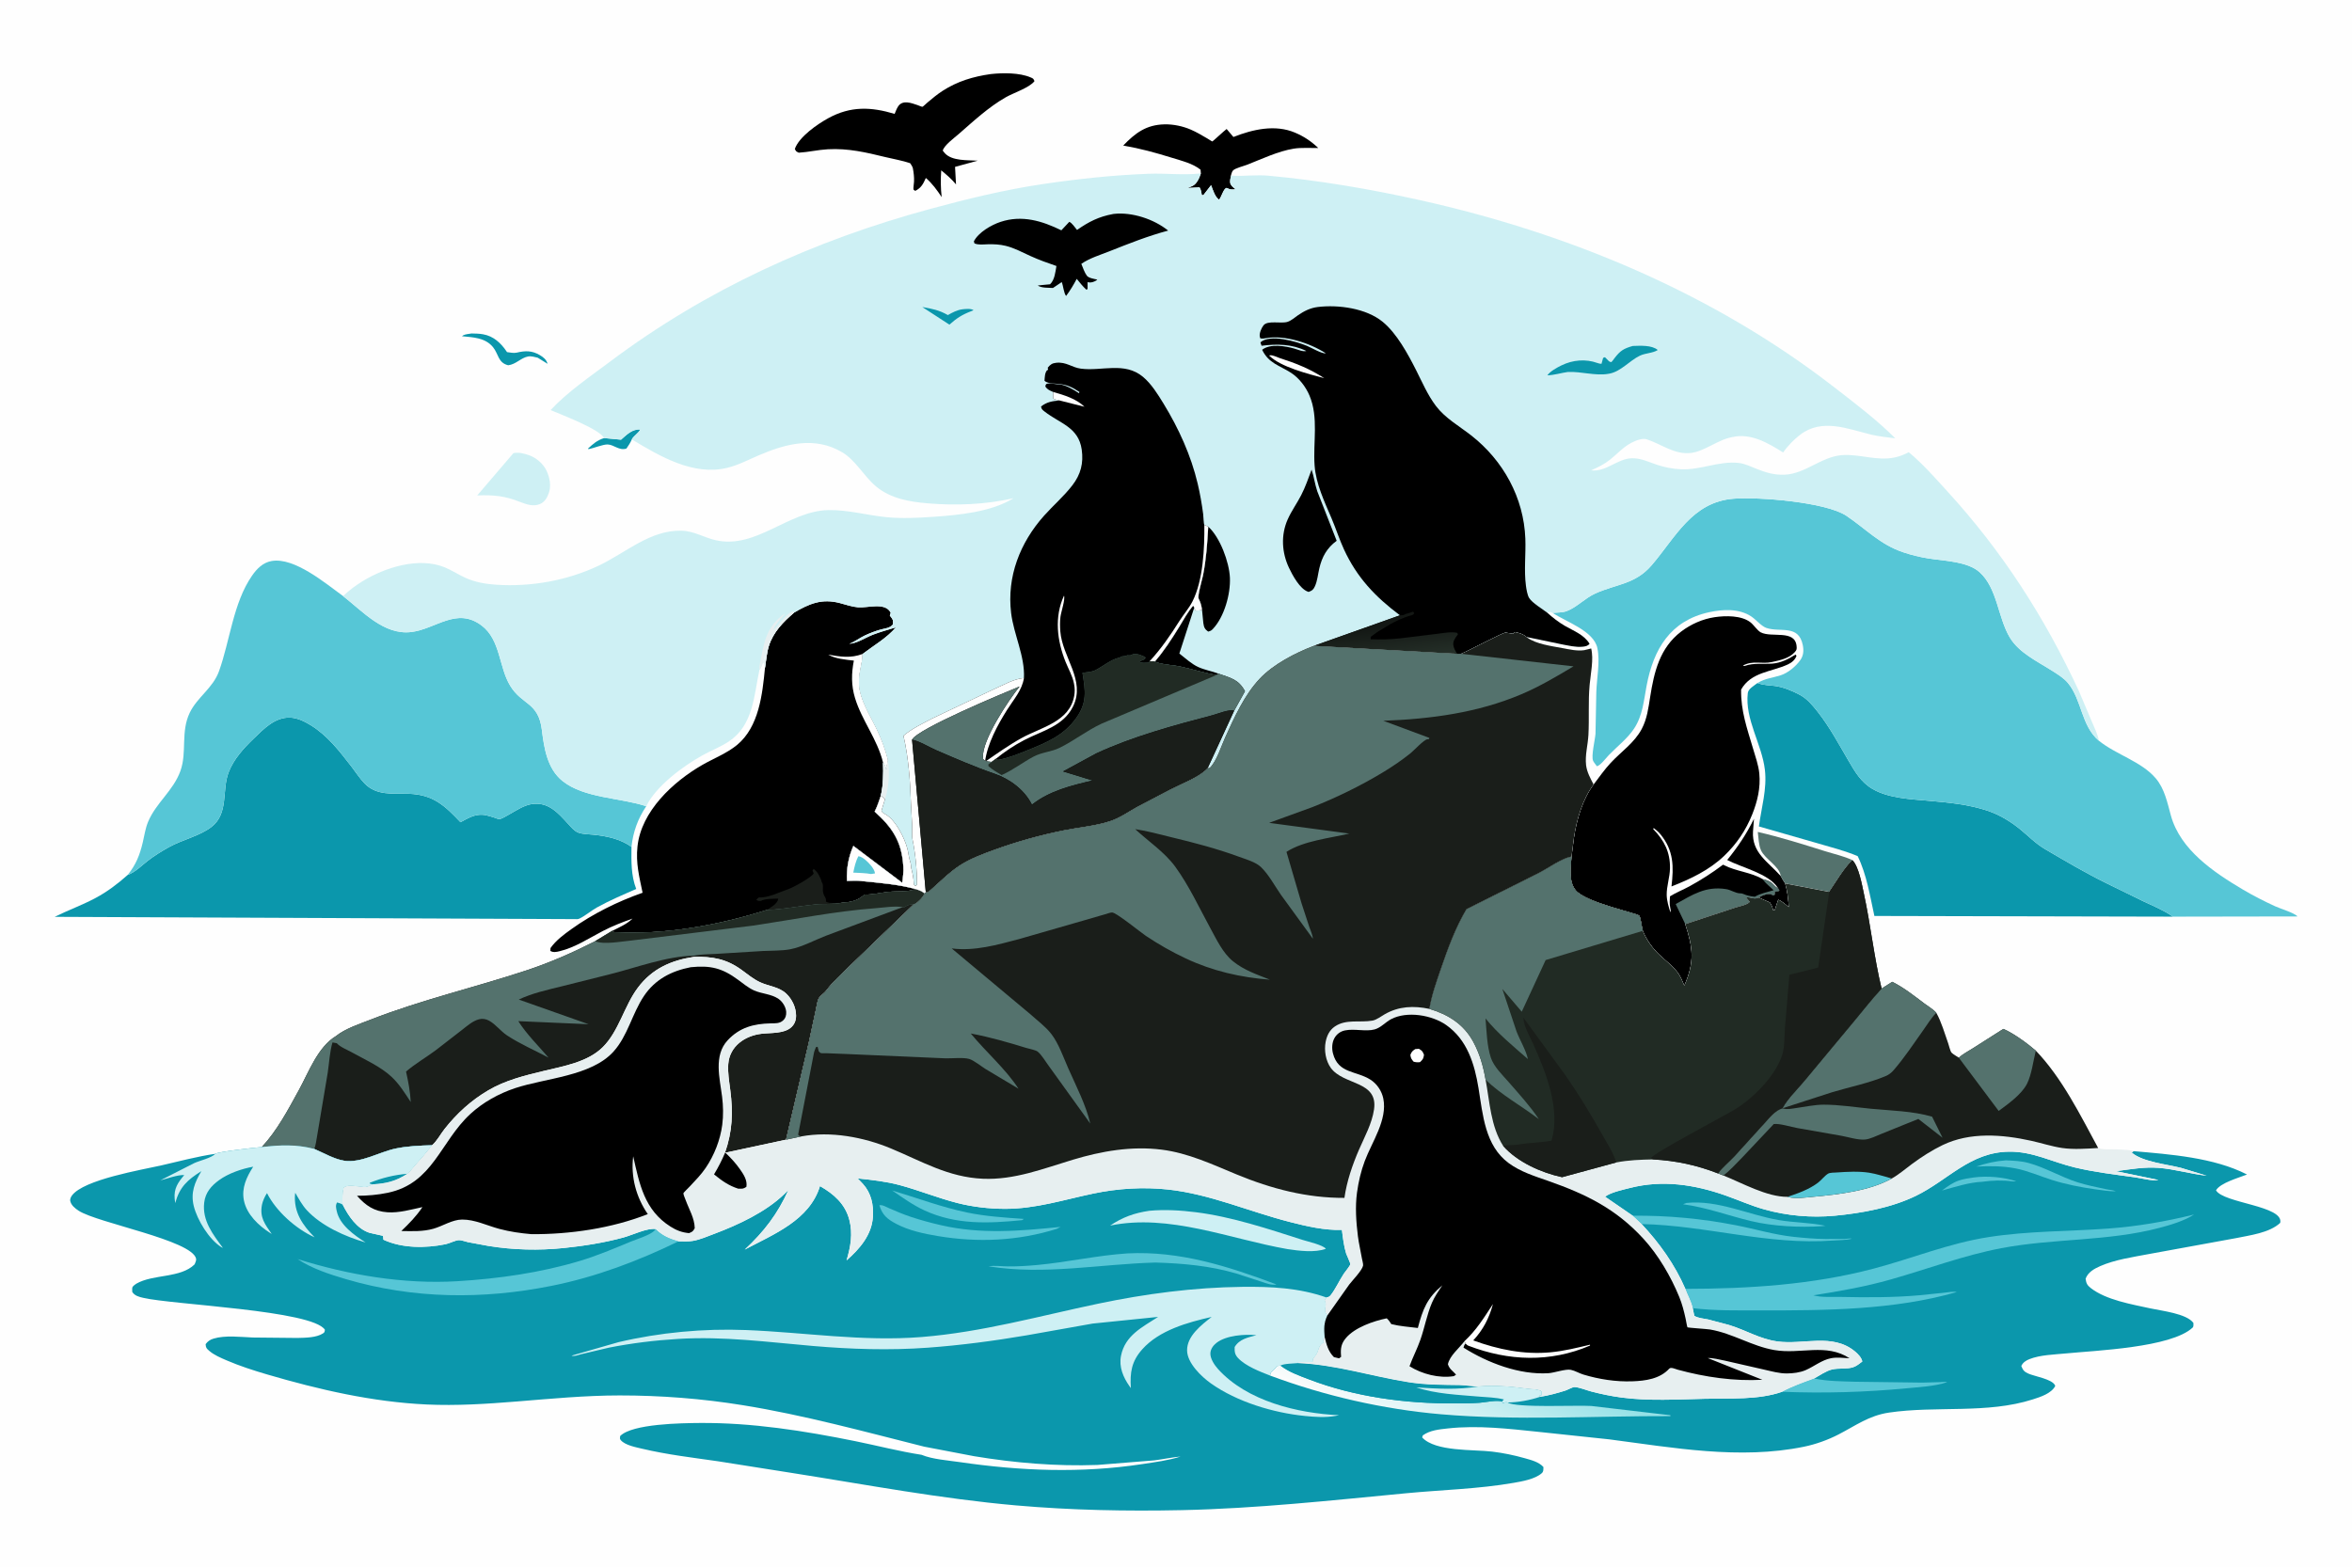<svg version="1.1" xmlns="http://www.w3.org/2000/svg" style="display: block;" viewBox="0 0 2048 1365" width="1536" height="1024">
<defs>
	<linearGradient id="Gradient1" gradientUnits="userSpaceOnUse" x1="1293.4" y1="1164.44" x2="1245.4" y2="1262.97">
		<stop class="stop0" offset="0" stop-opacity="1" stop-color="rgb(149,225,231)"/>
		<stop class="stop1" offset="1" stop-opacity="1" stop-color="rgb(251,252,252)"/>
	</linearGradient>
	<linearGradient id="Gradient2" gradientUnits="userSpaceOnUse" x1="1206.13" y1="544.6" x2="1209.45" y2="573.412">
		<stop class="stop0" offset="0" stop-opacity="1" stop-color="rgb(19,23,20)"/>
		<stop class="stop1" offset="1" stop-opacity="1" stop-color="rgb(36,46,39)"/>
	</linearGradient>
</defs>
<path transform="translate(0,0)" fill="rgb(254,254,254)" d="M -0 -0 L 2048 0 L 2048 1365 L -0 1365 L -0 -0 z"/>
<path transform="translate(0,0)" fill="rgb(11,151,172)" d="M 526.012 381.368 L 540.753 382.768 C 545.42 378.737 550.262 373.563 556.91 373.905 L 557.5 373.953 C 555.888 377.215 552.07 379.078 550.129 382.513 C 548.938 385.434 547.258 387.852 545.5 390.446 C 539.258 392.634 534.588 387.065 529.091 386.929 C 524.876 386.825 517.048 390.212 512.451 390.976 L 511.938 390.59 C 516.482 386.347 519.962 383.306 526.012 381.368 z"/>
<path transform="translate(0,0)" fill="rgb(11,151,172)" d="M 410.562 290.267 C 413.89 290.306 417.348 290.376 420.628 290.962 C 429.733 292.586 436.17 298.545 441.165 306.013 L 441.484 306.5 C 444.175 306.834 447.346 307.574 450 306.939 C 457.476 305.151 463.268 305.116 469.997 309.068 C 473.147 310.918 475.834 313.039 476.774 316.671 L 468.194 311.356 C 465.598 310.738 462.435 309.805 459.775 310.307 C 453.546 311.481 449.226 317.188 442.5 317.958 C 433.499 315.721 434.239 308.162 429.192 302.053 C 422.466 293.912 411.919 293.616 402.241 292.661 L 403.43 291.82 C 405.375 290.832 408.406 290.639 410.562 290.267 z"/>
<path transform="translate(0,0)" fill="rgb(0,0,0)" d="M 1547.95 772.938 C 1540.02 760.614 1516.76 755.527 1503.96 748.81 C 1513.45 737.098 1520.57 726.488 1527.28 712.945 L 1526.42 723.967 C 1525.31 742.621 1539.4 750.236 1550.54 762.768 C 1551.68 765.095 1552.97 767.154 1554.47 769.27 C 1556.48 776.053 1557.09 782.814 1557.64 789.841 C 1555.05 787.903 1551.4 784.454 1548.41 783.466 L 1545.38 792.416 L 1543.9 792.5 L 1543.76 791.845 C 1543.22 789.491 1542.43 787.859 1541.1 785.853 L 1531.32 781.48 C 1533.2 780.505 1535.21 779.372 1537.28 778.929 C 1540.29 778.289 1541.57 778.045 1544.24 779.761 L 1545.27 779 L 1545.41 776.5 C 1546.96 776.344 1548.04 776.297 1549.41 775.503 L 1547.95 772.938 z"/>
<path transform="translate(0,0)" fill="rgb(206,240,244)" d="M 447.037 394.5 C 451.797 393.556 455.992 394.708 460.498 396.235 C 466.901 398.405 473.109 403.749 475.967 409.922 C 478.648 415.711 480.093 422.933 477.927 429.088 C 476.513 433.104 474.393 436.967 470.314 438.752 C 464.359 441.359 458.399 439.054 452.718 436.938 C 439.491 431.632 429.607 430.792 415.552 431.314 L 447.037 394.5 z"/>
<path transform="translate(0,0)" fill="rgb(84,114,109)" d="M 1550.54 762.768 C 1549.6 754.335 1537.02 748.251 1533.42 740.457 C 1531.36 736.008 1531.2 729.278 1530.59 724.39 C 1550.36 728.954 1569.58 734.996 1588.93 741.08 C 1596.76 743.543 1605.57 745.442 1612.98 748.952 C 1605.25 756.515 1599.01 767.633 1592.81 776.615 L 1554.47 769.27 C 1552.97 767.154 1551.68 765.095 1550.54 762.768 z"/>
<path transform="translate(0,0)" fill="rgb(0,0,0)" d="M 1045.64 150.837 L 1045.38 147.621 C 1038.58 142.145 1028.73 139.8 1020.49 137.252 C 1006.03 132.781 992.953 129.162 978.04 126.602 C 988.591 115.634 998.091 108.481 1014 108.132 C 1021.66 107.964 1029.88 109.693 1036.9 112.727 C 1041.92 114.896 1046.66 117.725 1051.37 120.49 C 1051.89 120.794 1055.33 123.054 1055.66 123.031 C 1055.98 123.009 1066.58 113.177 1068.09 112.178 L 1074 119.137 C 1090.71 112.535 1110.32 107.971 1127.66 115.367 C 1135.6 118.753 1141.66 122.843 1147.88 128.742 C 1141.04 128.853 1133.19 128.214 1126.5 129.306 C 1112.84 131.537 1098.88 138.238 1086.1 143.249 C 1083.1 144.422 1075.69 146.22 1073.65 148.28 C 1072.7 149.244 1072.2 151.481 1071.8 152.767 L 1071.88 152.914 C 1071.51 154.752 1070.89 157.087 1071.18 158.932 C 1071.53 161.216 1073.4 162.64 1075.07 164.008 L 1075.9 164.664 C 1072.18 165.027 1071.41 165.053 1068.05 163.5 C 1065.31 164.062 1063.77 171.152 1061.5 173.777 C 1057.78 171.205 1056.21 165.253 1054.54 161.112 L 1047.81 169.794 L 1046.5 169.718 C 1046.07 167.39 1045.84 165.018 1044.5 163.007 L 1034.05 163.563 L 1036.56 162.55 L 1037.5 162.143 L 1038.22 161.847 C 1041.88 160.188 1044.12 155.371 1045.34 151.766 L 1045.64 150.837 z"/>
<path transform="translate(0,0)" fill="rgb(0,0,0)" d="M 862.663 64.347 C 873.054 63.202 887.689 63.057 897.376 67.228 C 899.648 68.206 899.819 68.227 900.774 70.5 C 896.454 76.222 882.551 80.698 875.859 84.504 C 860.664 93.147 847.548 105.465 834.431 116.87 C 830.621 120.182 822.204 126.292 820.893 131 L 822.694 133.246 C 829.001 140.226 842.741 139.203 851.348 139.771 L 831.609 145.161 L 832.446 160.434 C 828.601 155.709 824.234 152.035 819.565 148.181 C 819.032 156.169 819.045 163.546 819.963 171.506 C 816.049 165.555 811.649 159.454 806.173 154.842 C 803.946 159.887 802.182 163.442 797 166.059 C 796.479 165.66 795.733 165.449 795.438 164.863 C 795.119 164.233 795.832 159.305 795.889 158.078 C 796.078 154.005 795.583 150.179 794.841 146.177 C 794.301 144.553 793.459 143.341 792.5 141.951 C 785.55 139.601 778.148 138.397 771.023 136.659 C 753.983 132.505 738.544 128.86 720.81 129.83 C 712.314 130.295 704 132.315 695.5 132.817 C 693.358 131.716 693.074 131.827 692.108 129.5 C 695.903 118.84 711.867 107.889 721.342 102.707 C 740.756 92.091 758.49 92.865 779.004 99.021 C 779.886 96.878 780.762 94.431 782.04 92.5 C 785.987 86.536 793.539 89.562 798.938 91.362 C 799.75 91.632 802.505 92.9 803.251 92.831 C 803.656 92.793 807.044 89.564 807.558 89.131 C 811.743 85.612 816.02 82.039 820.612 79.059 C 833.568 70.652 847.46 66.484 862.663 64.347 z"/>
<path transform="translate(0,0)" fill="rgb(11,151,172)" d="M 1892.12 798.163 L 1632.12 797.565 C 1628.29 780.219 1625.42 761.497 1617.56 745.439 C 1606.15 740.664 1593.86 737.543 1582 734.08 L 1531.56 719.599 C 1533.76 703.011 1538.76 687.08 1536.76 670.146 C 1534.12 647.847 1519.21 626.222 1521.89 603.42 C 1522.33 599.713 1527.39 597.018 1530.34 594.692 L 1531.5 595.092 C 1536.38 596.743 1540.52 596.59 1545.5 597.239 C 1552.66 598.171 1560.6 601.468 1566.95 604.848 C 1573.66 608.42 1578.31 614.095 1582.95 620 C 1593.08 632.896 1600.9 647.494 1609.16 661.612 C 1615.08 671.73 1620.32 681.126 1630.78 687.107 C 1644.75 695.09 1663.69 695.866 1679.42 697.25 C 1696.88 698.786 1714.15 700.368 1730.87 705.989 C 1740.97 709.385 1750.42 715.09 1758.66 721.76 C 1766.24 727.893 1772.48 734.555 1781.03 739.543 C 1798.4 749.675 1815.84 760.076 1833.9 768.911 L 1866.03 784.662 C 1874.73 788.766 1883.65 792.363 1891.61 797.832 L 1892.12 798.163 z"/>
<path transform="translate(0,0)" fill="rgb(0,0,0)" d="M 1387.63 683.075 C 1392.41 676.742 1397.1 670.059 1402.5 664.25 C 1411.59 654.475 1423.18 646.725 1429.55 634.685 C 1434.12 626.055 1435.38 616.447 1436.86 606.94 C 1440.28 585.027 1445.23 564.082 1463.84 549.892 C 1472.29 543.454 1482.61 538.884 1493.14 537.335 C 1502.43 535.968 1516.38 535.693 1524.25 541.858 C 1526.97 543.994 1530.32 549.047 1533.07 550.51 C 1542.56 555.556 1562.96 547.832 1564.37 562.5 C 1564.62 565.09 1564.53 565.856 1562.8 567.777 C 1557.84 573.308 1549.84 574.872 1542.92 576.414 C 1533.86 578.436 1526.5 574.702 1517.63 579.5 C 1518.45 579.743 1518.71 579.995 1519.54 579.7 C 1526.89 577.064 1535.63 578.36 1543.32 577.779 C 1550.56 577.232 1557.49 573.779 1563.5 569.885 L 1564.29 571 C 1563.01 574.601 1560.07 576.982 1556.66 578.555 C 1542.55 585.062 1524.81 584.981 1516.07 600.394 C 1515.71 618.75 1521.26 634.204 1526.39 651.551 C 1528.47 658.569 1531.22 666.232 1531.92 673.5 C 1533.11 685.919 1530.31 697.741 1525.71 709.21 C 1520.16 723.043 1512.15 734.843 1501.39 745.16 C 1488.4 757.612 1472.06 765.367 1455.45 771.861 C 1457.44 754.589 1457.48 740.769 1445.96 726.567 C 1444.23 724.44 1442.13 722.709 1440 721.003 L 1439.5 721.852 C 1449.12 731.82 1454.38 741.956 1454.14 756.084 C 1454 763.851 1451.16 771.629 1451.28 779.255 C 1451.36 784.302 1452.98 789.624 1454.5 794.414 C 1454.97 792.776 1454.71 791.926 1454.35 790.318 C 1453.63 787.009 1453.9 783.853 1454.11 780.5 C 1459.38 777.154 1465.5 774.799 1471.03 771.782 C 1481.44 766.09 1490.9 760.013 1500.38 752.876 L 1501.27 753.346 C 1511.7 758.745 1524.7 759.465 1534.71 765.428 C 1537.31 766.13 1540.22 766.84 1542.4 768.467 C 1543.62 769.372 1546.3 772.659 1547.44 773.051 C 1547.61 773.108 1547.78 772.975 1547.95 772.938 L 1549.41 775.503 C 1548.04 776.297 1546.96 776.344 1545.41 776.5 L 1545.27 779 L 1544.24 779.761 C 1541.57 778.045 1540.29 778.289 1537.28 778.929 C 1535.21 779.372 1533.2 780.505 1531.32 781.48 C 1527.34 783.68 1524.66 780.764 1520.37 781.413 L 1523.61 785.25 C 1521.4 788.013 1514.36 789.158 1510.74 790.372 L 1467.44 804.67 C 1474.25 825.194 1475.64 838.042 1466.61 858.244 C 1464.92 854.35 1463.26 850.023 1460.67 846.628 C 1456.15 840.716 1449.81 836.161 1444.51 831.017 C 1438.58 825.274 1433.58 818.194 1430.46 810.525 C 1429.5 807.353 1428.83 799.726 1427.42 797.391 C 1426.07 795.165 1380.91 786.15 1371.88 775.055 C 1365.74 767.501 1367.66 754.912 1368.41 745.776 C 1368.52 745.76 1369.65 735.133 1370.51 729.308 C 1372.81 713.709 1378.05 695.771 1387.63 683.075 z"/>
<path transform="translate(0,0)" fill="rgb(84,114,109)" d="M 1534.71 765.428 C 1537.31 766.13 1540.22 766.84 1542.4 768.467 C 1543.62 769.372 1546.3 772.659 1547.44 773.051 C 1547.61 773.108 1547.78 772.975 1547.95 772.938 L 1549.41 775.503 C 1548.04 776.297 1546.96 776.344 1545.41 776.5 L 1545.27 779 L 1544.24 779.761 C 1541.57 778.045 1540.29 778.289 1537.28 778.929 C 1535.21 779.372 1533.2 780.505 1531.32 781.48 C 1527.34 783.68 1524.66 780.764 1520.37 781.413 L 1523.61 785.25 C 1521.4 788.013 1514.36 789.158 1510.74 790.372 L 1467.44 804.67 L 1459.09 787.217 C 1473.86 778.996 1485.3 771.362 1503.1 774.201 C 1507.21 774.856 1510.97 777.679 1515 777.853 C 1516.19 777.904 1516.77 777.856 1517.89 778.362 C 1521.38 779.936 1524.23 780.386 1528 780.815 C 1533.28 777.787 1538.59 776.89 1544.35 775.159 C 1541.29 772.001 1537.94 769.77 1535.25 766.168 L 1534.71 765.428 z"/>
<path transform="translate(0,0)" fill="rgb(0,0,0)" d="M 691.453 533.357 C 704.758 525.548 715.66 520.945 731.381 525.086 C 736.55 526.447 741.767 528.308 747.122 528.758 C 755.422 529.455 770.343 524.264 775.281 532.913 L 775.594 533.5 L 774.81 536 L 775.305 536.594 C 777.677 539.54 777.778 539.924 777.5 543.688 C 774.741 547 770.875 546.997 767 548.07 C 762.372 549.352 757.394 551.255 753.048 553.294 C 748.392 555.48 744.349 558.747 739.5 560.534 C 746.319 560.186 753.767 555.038 760.172 552.573 C 766.684 550.068 773.455 548.294 780.107 546.204 C 771.909 555.739 760.984 561.826 751.106 569.377 L 751.084 570.111 C 750.687 578.85 747.563 586.191 747.956 595.325 C 748.538 608.845 757.513 622.544 763.268 634.461 C 767.556 643.339 770.885 652.224 773.281 661.795 C 772.823 664.085 772.469 666.354 771.51 668.5 L 772.5 669.51 L 771.43 670 L 771.288 669.312 C 770.8 667.071 770.253 665.793 768.91 663.942 C 769.211 673.973 769.195 682.894 766.999 692.763 C 765.374 697.504 763.845 702.239 761.578 706.72 C 777.129 720.56 785.21 732.954 786.532 754.306 C 786.833 759.162 786.261 763.802 785.581 768.602 L 743.045 736.518 C 738.698 746.475 736.992 756.207 737.478 767.029 C 741.75 766.989 746.543 766.542 750.741 767.272 C 765.785 768.735 782.589 770.092 797.209 774.173 C 789.425 777.006 781.918 775.737 773.772 776.567 C 767.056 777.252 759.246 779.264 752.608 778.891 L 752.412 779.344 C 746.3 784.479 740.956 785.518 733.057 786.081 C 725.555 787.667 717.78 786.726 710.165 787.483 C 696.022 788.89 682.057 791.852 667.814 792.324 C 625.609 805.648 578.977 814.259 534.647 811.648 L 533.044 810.56 C 538.996 807.597 546.044 804.576 550.772 799.867 C 542.037 802.933 533.348 806.307 525.116 810.566 C 512.903 816.886 500.787 825.016 487.261 828.265 C 484.395 828.954 481.764 829.544 479.215 828 L 479.361 825.5 C 484.214 818.697 490.849 813.84 497.566 809.011 C 516.018 795.746 538.12 784.82 559.54 777.343 C 556.639 763.35 553.527 751.566 555.097 736.986 C 558.392 706.378 585.968 680.739 611.5 666.047 C 621.325 660.393 633.06 655.851 641.805 648.616 C 660.841 632.866 663.867 604.669 666.119 581.417 C 667.116 575.298 667.617 568.43 669.43 562.544 C 673.189 550.338 682.032 541.431 691.453 533.357 z"/>
<path transform="translate(0,0)" fill="rgb(254,254,254)" d="M 768.91 663.942 C 763.823 643.324 750.503 627.472 744.494 607.726 C 741.148 596.727 741.314 586.319 743.49 575.162 C 736.433 574.357 727.361 573.61 721.167 569.973 C 731.869 571.798 740.683 573.289 751.106 569.377 L 751.084 570.111 C 750.687 578.85 747.563 586.191 747.956 595.325 C 748.538 608.845 757.513 622.544 763.268 634.461 C 767.556 643.339 770.885 652.224 773.281 661.795 C 772.823 664.085 772.469 666.354 771.51 668.5 L 772.5 669.51 L 771.43 670 L 771.288 669.312 C 770.8 667.071 770.253 665.793 768.91 663.942 z"/>
<path transform="translate(0,0)" fill="rgb(26,30,26)" d="M 667.814 792.324 L 673.249 788.662 C 675.29 787.146 677.298 785.102 677.66 782.5 C 673.887 782.494 665.406 782.553 662.5 784.49 C 660.496 784.49 660.153 784.592 658.51 783.5 L 660.5 781.51 C 669.616 781.724 677.902 777.049 686.256 774.266 C 690.447 772.87 706.735 764.016 708.51 760.5 L 707.51 758 L 708.5 756.51 C 710.433 758.3 712.133 759.789 713.183 762.264 C 713.885 763.919 714.82 765.337 715.269 767.097 C 715.553 768.212 715.352 767.859 716.001 768.875 C 717.141 770.661 716.14 774.667 716.714 776.978 L 716.995 778.005 C 717.802 781.145 719.523 781.4 719.207 785 C 721.643 787.075 729.585 786.086 733.057 786.081 C 725.555 787.667 717.78 786.726 710.165 787.483 C 696.022 788.89 682.057 791.852 667.814 792.324 z"/>
<path transform="translate(0,0)" fill="rgb(11,151,172)" d="M 111.219 761.808 C 117.751 759.465 123.351 753.614 128.809 749.406 C 134.46 745.049 140.658 741.242 146.864 737.741 C 158.369 731.249 173.887 727.957 184.068 720.071 C 199.433 708.169 192.958 688.229 199.112 672.354 C 203.54 660.932 212.051 651.615 220.739 643.214 C 229.53 634.713 239.343 624.374 252.5 624.802 C 258.966 625.012 265.188 628.124 270.604 631.454 C 285.283 640.479 295.701 654.124 306.108 667.577 C 309.858 672.424 313.125 677.623 317.385 682.058 C 327.874 692.978 342.148 690.732 356 691.158 C 377.029 691.805 387.297 701.428 400.969 715.912 C 405.318 713.615 409.974 710.755 414.837 709.837 L 416 709.649 C 421.107 708.756 425.386 710.385 430.231 711.832 C 431.162 712.11 433.93 713.317 434.784 713.226 C 436.883 713.003 440.817 710.547 442.717 709.501 C 448.84 706.13 455.994 701.167 463 700.122 C 477.4 697.975 485.827 707.687 494.604 717.28 C 497.064 719.968 500.077 723.687 503.582 724.983 C 507.366 726.382 512.623 726.384 516.67 726.783 C 528.177 727.916 540.307 730.498 549.856 737.385 C 549.736 749.867 549.391 762.203 553.986 774.063 C 542.494 779.095 530.778 784.043 519.804 790.143 C 514.634 793.018 509.82 797.316 504.606 799.83 C 503.183 800.516 502.008 800.356 500.489 800.309 L 47.621 798.325 C 59.292 792.553 71.646 788.088 83.13 781.956 C 93.495 776.421 102.464 769.59 111.219 761.808 z"/>
<path transform="translate(0,0)" fill="rgb(86,198,214)" d="M 111.219 761.808 C 118.354 752.87 121.64 744.728 124.278 733.664 C 125.715 727.637 126.523 721.405 128.915 715.656 C 135.886 698.901 150.934 688.589 157.151 671.12 C 162.944 654.84 157.198 637.419 165.175 620.661 C 171.646 607.065 185.364 599.247 190.708 584.392 C 200.249 557.869 203.073 524.948 219.363 501.344 C 223.606 495.195 228.906 489.739 236.556 488.429 C 256.478 485.017 283.394 507.897 298.726 518.965 C 315.865 532.322 334.269 553.041 357.859 550.304 C 379.512 547.791 397.602 528.059 419.48 544.693 C 435.829 557.124 434.333 580.739 444.214 597.026 C 454.537 614.042 468.858 611.183 471.827 635.495 C 473.749 651.239 476.465 669.305 489.806 680.012 C 508.613 695.106 540.196 694.506 562.706 702.001 C 555.392 712.936 551.262 724.3 549.856 737.385 C 540.307 730.498 528.177 727.916 516.67 726.783 C 512.623 726.384 507.366 726.382 503.582 724.983 C 500.077 723.687 497.064 719.968 494.604 717.28 C 485.827 707.687 477.4 697.975 463 700.122 C 455.994 701.167 448.84 706.13 442.717 709.501 C 440.817 710.547 436.883 713.003 434.784 713.226 C 433.93 713.317 431.162 712.11 430.231 711.832 C 425.386 710.385 421.107 708.756 416 709.649 L 414.837 709.837 C 409.974 710.755 405.318 713.615 400.969 715.912 C 387.297 701.428 377.029 691.805 356 691.158 C 342.148 690.732 327.874 692.978 317.385 682.058 C 313.125 677.623 309.858 672.424 306.108 667.577 C 295.701 654.124 285.283 640.479 270.604 631.454 C 265.188 628.124 258.966 625.012 252.5 624.802 C 239.343 624.374 229.53 634.713 220.739 643.214 C 212.051 651.615 203.54 660.932 199.112 672.354 C 192.958 688.229 199.433 708.169 184.068 720.071 C 173.887 727.957 158.369 731.249 146.864 737.741 C 140.658 741.242 134.46 745.049 128.809 749.406 C 123.351 753.614 117.751 759.465 111.219 761.808 z"/>
<path transform="translate(0,0)" fill="rgb(26,30,26)" d="M 797.209 774.173 C 800.263 775.109 802.509 775.884 805.044 777.917 C 803.942 781.097 799.449 785.749 796.398 787.24 L 795.635 787.422 L 739.508 841.498 C 732.817 848.196 725.11 854.948 719.5 862.51 C 717.782 864.825 714.311 866.897 712.968 869.292 C 711.621 871.694 711.013 876.782 710.357 879.548 L 704.292 907.682 L 684.437 992.409 L 631.276 1003.83 C 637.802 984.928 638.411 968.851 635.884 949.162 C 634.933 941.747 633.558 933.994 634.138 926.502 C 635.345 910.922 648.709 901.814 663.259 900.15 C 671.272 899.233 682.81 900.186 689.04 894.45 C 691.99 891.732 693.176 888.254 693.172 884.344 C 693.165 877.369 689.732 870.072 684.715 865.29 C 678.292 859.167 669.241 858.82 661.579 855.164 C 655.714 852.366 650.794 848.213 645.575 844.428 C 632.468 834.924 620.244 832.829 604.355 833.174 C 584.212 836.246 567.767 843.483 555.286 860.237 C 543.445 876.133 538.893 897.956 524.801 911.888 C 511.653 924.887 490.708 928.384 473.348 932.574 C 456.604 936.615 440.008 940.665 425.035 949.504 C 410.143 958.295 397.752 969.584 387.076 983.126 C 383.665 987.452 380.355 993.804 376.193 997.249 C 365.609 997.552 355.102 997.936 344.693 1000.09 C 330.158 1003.1 314.451 1013.01 299.608 1010.71 C 291.045 1009.39 281.537 1003.84 273.532 1000.4 C 257.746 996.294 243.924 996.973 227.939 998.836 C 241.344 984.472 250.794 966.419 260.197 949.297 C 268.878 933.49 276.692 911.72 292.57 902.159 C 300.547 895.699 312.998 891.652 322.584 887.904 C 367.056 870.515 413.385 859.869 458.605 844.888 C 479.483 837.971 498.62 829.475 518.198 819.561 L 533.044 810.56 L 534.647 811.648 C 578.977 814.259 625.609 805.648 667.814 792.324 C 682.057 791.852 696.022 788.89 710.165 787.483 C 717.78 786.726 725.555 787.667 733.057 786.081 C 740.956 785.518 746.3 784.479 752.412 779.344 L 752.608 778.891 C 759.246 779.264 767.056 777.252 773.772 776.567 C 781.918 775.737 789.425 777.006 797.209 774.173 z"/>
<path transform="translate(0,0)" fill="rgb(84,114,109)" d="M 797.209 774.173 C 800.263 775.109 802.509 775.884 805.044 777.917 C 803.942 781.097 799.449 785.749 796.398 787.24 L 795.635 787.422 C 792.222 787.414 790.444 788.05 787.561 789.854 L 786.13 789.836 L 719.35 814.729 C 709.61 818.474 698.14 824.712 688.017 826.588 C 680.467 827.988 672.047 827.677 664.361 828.078 L 623.894 830.566 C 617.499 830.962 610.666 830.839 604.392 832.122 C 580.237 832.602 554.431 842.473 530.951 848.354 L 488.563 858.984 C 476.247 862.009 463.195 864.891 451.725 870.378 L 512.507 891.854 L 451.322 889.169 C 458.5 900.551 468.884 910.707 477.642 920.951 C 465.801 914.639 452.71 908.997 441.521 901.608 C 435.968 897.942 431.67 891.984 425.933 888.792 C 423.22 887.283 420.103 886.745 417.083 887.549 C 411.579 889.015 406.905 893.21 402.507 896.633 L 379.105 914.758 C 370.667 920.987 361.555 926.253 353.566 933.079 C 355.531 941.985 357.173 950.482 357.655 959.616 C 352.511 951.848 347.793 944.055 340.919 937.636 C 331.35 928.702 317.245 922.369 305.795 916.044 C 301.771 913.821 296.314 911.797 293.229 908.378 L 289.5 907.715 C 287.077 916.108 286.643 925.461 285.364 934.12 L 276.103 989.266 C 275.49 992.116 274.953 998.077 273.532 1000.4 C 257.746 996.294 243.924 996.973 227.939 998.836 C 241.344 984.472 250.794 966.419 260.197 949.297 C 268.878 933.49 276.692 911.72 292.57 902.159 C 300.547 895.699 312.998 891.652 322.584 887.904 C 367.056 870.515 413.385 859.869 458.605 844.888 C 479.483 837.971 498.62 829.475 518.198 819.561 L 533.044 810.56 L 534.647 811.648 C 578.977 814.259 625.609 805.648 667.814 792.324 C 682.057 791.852 696.022 788.89 710.165 787.483 C 717.78 786.726 725.555 787.667 733.057 786.081 C 740.956 785.518 746.3 784.479 752.412 779.344 L 752.608 778.891 C 759.246 779.264 767.056 777.252 773.772 776.567 C 781.918 775.737 789.425 777.006 797.209 774.173 z"/>
<path transform="translate(0,0)" fill="rgb(33,43,36)" d="M 797.209 774.173 C 800.263 775.109 802.509 775.884 805.044 777.917 C 803.942 781.097 799.449 785.749 796.398 787.24 L 795.635 787.422 C 792.222 787.414 790.444 788.05 787.561 789.854 L 786.13 789.836 C 778.625 788.718 770.088 790.218 762.477 790.794 C 726.522 793.515 691.912 800.555 656.332 805.897 L 549.76 818.949 C 541.393 819.695 525.746 822.774 518.198 819.561 L 533.044 810.56 L 534.647 811.648 C 578.977 814.259 625.609 805.648 667.814 792.324 C 682.057 791.852 696.022 788.89 710.165 787.483 C 717.78 786.726 725.555 787.667 733.057 786.081 C 740.956 785.518 746.3 784.479 752.412 779.344 L 752.608 778.891 C 759.246 779.264 767.056 777.252 773.772 776.567 C 781.918 775.737 789.425 777.006 797.209 774.173 z"/>
<path transform="translate(0,0)" fill="rgb(86,198,214)" d="M 1351.95 533.603 C 1355.7 533.323 1360.8 533.362 1364.29 532.035 C 1372.85 528.783 1380.35 520.666 1388.96 516.763 C 1407.36 508.43 1423.71 508.863 1438.05 492.236 C 1458.81 468.179 1473.14 436.998 1509.53 434.156 C 1531.34 432.453 1589.97 437.085 1607.8 449.079 C 1624.69 460.432 1636.93 473.973 1656.97 480.733 C 1664.41 483.241 1671.81 485.057 1679.57 486.258 C 1692.93 488.329 1713.23 488.795 1723.66 498.101 C 1739.16 511.943 1739.63 537.585 1750 554.97 C 1757.99 568.364 1774.08 575.847 1786.84 583.98 C 1791.65 587.046 1797.04 590.304 1800.7 594.737 C 1812.96 609.592 1812.07 631.776 1827.57 644.938 C 1842.85 657.25 1864.71 662.983 1877.23 677.836 C 1884.87 686.912 1887.22 698.946 1890.29 710.092 C 1898.54 740.056 1927.75 759.615 1953.07 774.615 C 1962.13 779.982 1971.67 784.821 1981.24 789.211 C 1985.99 791.39 1997.33 794.663 2000.66 797.977 L 1892.12 798.163 L 1891.61 797.832 C 1883.65 792.363 1874.73 788.766 1866.03 784.662 L 1833.9 768.911 C 1815.84 760.076 1798.4 749.675 1781.03 739.543 C 1772.48 734.555 1766.24 727.893 1758.66 721.76 C 1750.42 715.09 1740.97 709.385 1730.87 705.989 C 1714.15 700.368 1696.88 698.786 1679.42 697.25 C 1663.69 695.866 1644.75 695.09 1630.78 687.107 C 1620.32 681.126 1615.08 671.73 1609.16 661.612 C 1600.9 647.494 1593.08 632.896 1582.95 620 C 1578.31 614.095 1573.66 608.42 1566.95 604.848 C 1560.6 601.468 1552.66 598.171 1545.5 597.239 C 1540.52 596.59 1536.38 596.743 1531.5 595.092 L 1530.34 594.692 C 1537.14 590.554 1543.33 590.274 1550.5 587.965 C 1557.01 585.871 1563.81 580.133 1567.7 574.61 C 1570.44 570.716 1570.71 566.235 1569.77 561.64 C 1566.02 543.28 1550.13 550.933 1537.93 546.665 C 1533.78 545.211 1528.7 539.2 1524.77 536.619 C 1514.19 529.673 1500 530.444 1488.16 533.03 C 1454.44 540.4 1439.81 565.116 1433.76 597.109 C 1431.26 610.279 1430.43 622.908 1422.86 634.409 C 1417.25 642.939 1408.04 650.045 1400.91 657.437 C 1398.59 659.837 1393.53 666.592 1390.5 667.176 C 1389.53 665.785 1387.93 664.003 1387.23 662.5 C 1385.33 658.442 1388.95 643.902 1389.28 638.894 L 1389.99 602.401 C 1390.4 590.142 1393.37 576.35 1390.93 564.367 C 1387.87 549.268 1363.6 541.418 1351.95 533.603 z"/>
<path transform="translate(0,0)" fill="rgb(11,151,172)" d="M 227.939 998.836 C 243.924 996.973 257.746 996.294 273.532 1000.4 C 281.537 1003.84 291.045 1009.39 299.608 1010.71 C 314.451 1013.01 330.158 1003.1 344.693 1000.09 C 355.102 997.936 365.609 997.552 376.193 997.249 C 371.6 1003.4 366.597 1009.09 361.475 1014.8 C 359.537 1016.96 357.073 1020.46 354.735 1022.09 C 344.508 1028.68 336.689 1030.52 324.639 1031.32 C 322.755 1032.24 320.613 1033.5 318.5 1033.65 C 312.83 1034.04 303.701 1030.75 299.308 1034.26 C 298.18 1039.4 298.069 1043.77 298.434 1049.02 C 303.377 1058.8 310.771 1070.02 321.791 1073.52 L 333.5 1076.15 C 333.698 1077.29 333.813 1078.34 333.829 1079.5 C 350.098 1087.1 370.662 1086.97 387.94 1083.45 C 391.473 1082.73 396.349 1080.04 399.606 1079.89 C 401.644 1079.79 405.178 1081.15 407.367 1081.62 L 425.451 1084.97 C 447.138 1088.46 468.99 1089 490.831 1086.76 C 508.133 1084.98 526.245 1082.16 543.017 1077.55 C 550.646 1075.46 563.397 1069.2 570.883 1070.2 C 576.917 1076.18 582.913 1078.5 590.839 1080.93 C 594.912 1081.01 599.426 1081.23 603.444 1080.52 C 609.679 1079.42 616.256 1076.54 622.173 1074.32 C 643.017 1066.47 666.831 1055.35 682.94 1039.77 L 686.514 1036.18 C 677.214 1057.02 665.185 1072.63 648.5 1088.13 C 673.925 1074.57 704.814 1062.65 714.002 1032.81 C 726.074 1039.75 735.902 1048.27 739.563 1062.23 C 742.733 1074.32 740.639 1085.8 737.149 1097.52 C 748.511 1087.6 759.137 1075.34 760.085 1059.54 C 760.722 1048.93 758.629 1038.93 751.322 1030.85 L 746.84 1026.15 C 759.013 1027.42 771.419 1028.76 783.272 1031.94 C 800.2 1036.47 816.541 1043.19 833.594 1047.55 C 846.916 1050.95 861.266 1052.6 875.007 1052.63 C 901.829 1052.67 926.104 1044.75 952.029 1039.32 C 973.322 1034.86 995.617 1033.46 1017.26 1035.83 C 1053.7 1039.83 1087.68 1055 1123 1064.04 C 1137.7 1067.81 1153.23 1071.44 1168.47 1070.99 C 1169.34 1077.86 1170.11 1084.88 1172.15 1091.52 C 1172.61 1093.02 1175.96 1099.93 1175.79 1100.86 C 1175.52 1102.41 1171.29 1107.42 1170.21 1109.02 C 1166.22 1114.97 1162.93 1122.61 1158.5 1128.09 C 1157.6 1129.2 1156.45 1129.56 1155.11 1129.88 L 1153.56 1132.51 L 1154.07 1133.62 C 1155.25 1136.51 1153.58 1139.22 1153.91 1142 C 1154 1142.81 1155.35 1144.73 1155.78 1145.55 C 1152.63 1152.23 1152.95 1156.99 1153.44 1164.17 L 1152.1 1166.34 L 1152.76 1169 L 1152.21 1169.33 C 1149.53 1171.04 1148.67 1173.03 1147.82 1176.02 C 1147.02 1178.84 1145.44 1180.85 1143.51 1183 L 1143.43 1183.75 L 1143 1186 L 1130.82 1186.14 L 1130.25 1186.98 C 1163.12 1188.34 1194.2 1198.57 1226.51 1203.66 C 1241.28 1205.99 1256.2 1205.96 1271.1 1206.16 C 1276.7 1206.24 1282.58 1207.58 1288.08 1207.21 C 1301.59 1205.97 1317.12 1207.43 1330.5 1209.28 C 1335.18 1209.92 1338.03 1209.28 1342.51 1211.5 L 1342.5 1215 L 1340.08 1215.5 L 1341.05 1216.34 C 1348.22 1215.24 1356.06 1213.13 1363 1210.92 C 1364.82 1210.34 1369.4 1207.79 1370.96 1207.85 C 1375.16 1207.99 1381.45 1210.64 1385.67 1211.73 C 1394.37 1213.99 1402.91 1215.75 1411.85 1216.96 C 1435.35 1220.12 1461 1218.61 1484.74 1218.04 C 1506.11 1217.54 1531.39 1219.17 1551.77 1211.96 C 1560.65 1207.21 1570.24 1203.86 1579.67 1200.38 C 1584.25 1197.8 1590.2 1193.69 1595.27 1192.52 C 1601.06 1191.18 1607.93 1192.38 1613.47 1190.64 C 1616.48 1189.69 1619.12 1187.51 1621.6 1185.6 C 1620.88 1182.09 1617.85 1179.05 1615.16 1176.81 C 1595.65 1160.62 1570.25 1171.26 1547.69 1168.13 C 1532.03 1165.97 1520.22 1158.24 1505.49 1153.78 L 1487.3 1148.98 C 1483.55 1148.19 1478.46 1147.89 1475.29 1145.79 L 1473.94 1139.14 C 1472.9 1133.47 1469.51 1127.82 1467.52 1122.33 C 1458.24 1101.08 1445.21 1082.77 1429.44 1065.89 L 1421.69 1058.63 L 1397.6 1042.06 C 1402.41 1038.28 1413.25 1035.99 1419.36 1034.43 C 1447.46 1027.26 1475.25 1031.4 1502.31 1040.93 C 1513.75 1044.95 1524.66 1049.89 1536.38 1053.16 C 1556.1 1058.67 1577.15 1060.55 1597.56 1058.62 C 1621.2 1056.38 1646.74 1051.76 1668.19 1041.35 C 1696.36 1027.69 1715.28 1003.26 1749.42 1002.84 C 1770.07 1002.58 1786.97 1011.89 1806.59 1016.58 C 1823.95 1020.73 1841.35 1022.72 1858.98 1025.18 C 1865.07 1026.03 1873.56 1028.52 1879.46 1027.5 L 1842.5 1019.86 C 1854.58 1018.22 1867.2 1016 1879.42 1016.93 C 1893.61 1018 1907.44 1022.26 1921.51 1023.79 L 1899.17 1016.99 C 1887 1013.88 1865.82 1011.83 1856.23 1003.72 L 1857.75 1002.39 C 1889.72 1005.2 1927.63 1007.88 1956.6 1022.75 C 1949.32 1025.61 1933.51 1029.94 1929.58 1036.5 C 1936.03 1047.8 1988.9 1049.92 1985.5 1064.85 C 1976.12 1073.6 1959.21 1075.62 1947 1078.15 L 1870.8 1092.07 C 1857.15 1094.67 1841.56 1096.9 1828.79 1102.5 C 1823.52 1104.81 1818.09 1107.83 1816.03 1113.5 C 1816.55 1117.3 1817.33 1119.13 1820.45 1121.57 C 1833.86 1132.06 1856.13 1135.75 1872.47 1139.34 C 1882.2 1141.48 1903.95 1143.82 1909.9 1152 C 1909.86 1153.42 1910.24 1155.12 1909.18 1156.11 C 1890.37 1173.57 1824.65 1176.02 1798.82 1178.57 C 1788.76 1179.57 1776.53 1179.79 1767.1 1183.54 C 1764.04 1184.76 1761.42 1186.47 1760.05 1189.5 C 1761.37 1193.03 1762.59 1194.54 1766.15 1196.12 C 1771.7 1198.57 1786.61 1200.85 1789.35 1206.23 L 1789.59 1206.93 C 1786.21 1213.47 1776.71 1216.47 1770.12 1218.58 C 1730.2 1231.38 1685.75 1224.03 1644.84 1230.09 C 1627.38 1232.68 1616.07 1241.3 1600.91 1249.12 C 1591.52 1253.96 1581.06 1257.71 1570.71 1259.83 C 1514.89 1271.26 1456.99 1260.68 1401.34 1253.41 L 1339.94 1246.9 C 1313.94 1244.19 1286.75 1240.99 1260.7 1243.89 C 1253.17 1244.73 1245.27 1245.42 1238.93 1249.92 L 1238.34 1251.72 C 1249.82 1264.27 1283.06 1262.1 1299.3 1264.07 C 1308.83 1265.22 1318.4 1267.19 1327.64 1269.81 C 1333.25 1271.41 1339.91 1273.02 1343.94 1277.5 C 1343.79 1279.85 1344.24 1281.3 1342.41 1282.93 C 1336.62 1288.05 1325.45 1289.98 1318 1291.28 C 1287.27 1296.64 1255.41 1297.37 1224.34 1300.35 C 1159.62 1306.53 1093.97 1313.68 1028.96 1315.05 C 980.918 1316.06 932.578 1315.13 884.694 1310.92 C 819.318 1305.17 754.831 1292.93 690.066 1282.74 L 625.266 1272.5 C 603.259 1269.33 580.927 1266.72 559.261 1261.59 C 553.725 1260.28 544.382 1258.53 540.615 1254.17 C 539.433 1252.8 539.835 1252.26 540.008 1250.5 C 550.58 1239.77 593.659 1239.27 609.191 1239.14 C 654.779 1238.77 700.233 1245.96 744.812 1254.99 C 763.943 1258.87 783.179 1263.9 802.455 1266.86 C 811.756 1270.76 825.555 1271.73 835.691 1273.21 C 888.623 1280.95 941.554 1283.02 994.586 1274.95 C 1005.65 1273.27 1017.35 1271.77 1028 1268.36 C 1020.27 1269.07 1012.76 1270.74 1005.08 1271.7 L 955.445 1275.7 C 919.797 1276.99 883.25 1273.91 848.094 1268.05 L 804.725 1259.76 C 752.347 1246.6 700.183 1232.27 646.792 1223.65 C 611.273 1217.91 575.447 1215.13 539.468 1215.15 C 509.422 1215.17 479.422 1218.04 449.5 1220.46 C 423.633 1222.54 397.453 1224.24 371.5 1223.03 C 324.2 1220.83 277.732 1210.1 232.451 1196.82 C 220.616 1193.34 208.678 1189.49 197.346 1184.61 C 192.226 1182.41 186.393 1179.97 182.169 1176.29 C 179.727 1174.16 179.296 1173.74 179.039 1170.5 C 180.901 1167.96 182.919 1166.58 185.953 1165.66 C 196.124 1162.56 209.606 1164.28 220.124 1164.7 L 258.937 1165.08 C 265.818 1164.89 275.535 1164.94 281.406 1161.02 C 282.802 1160.08 282.608 1159.63 282.933 1158 C 272.163 1140.94 150.27 1136.2 124.604 1130.13 C 120.991 1129.28 117.242 1128.34 115.16 1125 C 115.188 1123.93 114.962 1121.97 115.264 1121.01 C 115.561 1120.06 117.809 1118.34 118.634 1117.86 C 133.319 1109.32 157.188 1113.21 169.5 1100.94 C 170.042 1099.42 171.093 1097.58 170.727 1095.98 C 167.059 1079.96 85.222 1065 68.617 1054.36 C 65.458 1052.34 61.851 1049.48 61.131 1045.6 C 60.867 1044.18 61.773 1042.25 62.597 1041.11 C 72.699 1027.14 123.711 1018.61 140.191 1014.87 C 155.86 1011.31 171.421 1007.05 187.342 1004.74 C 189.217 1002.98 223.408 999.056 227.939 998.836 z"/>
<path transform="translate(0,0)" fill="rgb(86,198,214)" d="M 1718.64 1025.32 C 1730.17 1023.78 1744.64 1024.91 1755.64 1028.62 C 1754.42 1028.79 1753.42 1028.86 1752.18 1028.7 C 1743.52 1027.55 1734.7 1027.84 1726.06 1029.06 C 1714.56 1029.56 1702 1033.65 1690.94 1036.7 C 1695.64 1033.24 1700.22 1029.81 1705.8 1027.94 C 1709.96 1026.55 1714.31 1025.94 1718.64 1025.32 z"/>
<path transform="translate(0,0)" fill="rgb(86,198,214)" d="M 1468.52 1047.5 C 1495.85 1044.7 1522.12 1057.78 1548.69 1062.39 C 1562.16 1064.72 1576.21 1064.53 1589.5 1067.39 L 1586.5 1067.75 C 1566.98 1069.01 1543.77 1067.87 1524.78 1063.31 C 1504.53 1058.45 1486.35 1051.47 1465.5 1048.65 L 1468.52 1047.5 z"/>
<path transform="translate(0,0)" fill="rgb(86,198,214)" d="M 1746.63 1010.41 C 1753.23 1010.68 1759.99 1010.95 1766.4 1012.7 C 1780.89 1016.65 1794.48 1024.87 1808.94 1029.5 C 1817.03 1032.09 1825.35 1033.68 1833.64 1035.5 C 1836.74 1036.18 1839.48 1036.14 1842.5 1037.35 C 1836.61 1037.56 1830.6 1036.42 1824.76 1035.68 C 1811.88 1033.86 1798.93 1031.35 1786.52 1027.42 C 1776.06 1024.11 1765.72 1019.48 1754.93 1017.4 C 1743.6 1015.22 1732.32 1015.27 1720.86 1015.82 C 1729.56 1012.87 1737.45 1011.09 1746.63 1010.41 z"/>
<path transform="translate(0,0)" fill="rgb(86,198,214)" d="M 776.808 1036.62 C 798.518 1043.13 819.611 1051.12 841.884 1055.79 C 858.049 1059.18 875.046 1060.27 891.5 1061.42 L 889.977 1062.5 C 860.681 1065.4 832.604 1066.69 805.025 1054.03 C 795.026 1049.44 785.824 1042.85 776.808 1036.62 z"/>
<path transform="translate(0,0)" fill="rgb(86,198,214)" d="M 1551.77 1211.96 C 1560.65 1207.21 1570.24 1203.86 1579.67 1200.38 C 1591.42 1202.9 1603.88 1202.84 1615.86 1203.23 L 1673.8 1203.97 L 1689.79 1203.55 C 1691.29 1203.49 1694.18 1203.03 1695.5 1203.59 C 1684.99 1207.18 1671.42 1207.85 1660.38 1208.91 C 1624.03 1212.4 1588.25 1213.38 1551.77 1211.96 z"/>
<path transform="translate(0,0)" fill="rgb(86,198,214)" d="M 1421.69 1058.63 C 1452.1 1058.32 1481.84 1061.13 1511.66 1066.95 C 1528.63 1070.25 1544.67 1075.21 1562 1077.05 C 1571.09 1078.01 1580.3 1078.81 1589.44 1078.92 L 1606.5 1078.86 C 1608.02 1078.81 1611.26 1078.12 1612.5 1078.66 C 1607.17 1080.03 1601.46 1079.82 1596 1080.24 C 1539.63 1084.49 1485.52 1067.05 1429.44 1065.89 L 1421.69 1058.63 z"/>
<path transform="translate(0,0)" fill="rgb(86,198,214)" d="M 765.689 1049.5 C 768.461 1048.94 771.804 1051.09 774.322 1052.19 C 780.662 1054.95 786.957 1057.58 793.528 1059.76 C 802.134 1062.61 810.736 1064.9 819.567 1066.93 C 854.292 1074.93 888.49 1071.92 923.5 1068.36 L 920.152 1070.08 C 886.453 1080.65 851.498 1082.17 816.644 1076.35 C 804.353 1074.3 791.513 1071.56 780.401 1065.72 C 772.583 1061.61 768.293 1058.05 765.689 1049.5 z"/>
<path transform="translate(0,0)" fill="rgb(86,198,214)" d="M 981.7 1091.44 C 1027.27 1089.13 1069.42 1102.65 1111.5 1118.47 C 1107.36 1119.41 1102.78 1117.53 1098.86 1116.25 L 1076.55 1108.97 C 1053.36 1102.18 1030.18 1100.15 1006.15 1099.4 C 957.075 1100.76 910.029 1110.5 860.813 1102.73 C 866.197 1101.78 871.93 1102.73 877.386 1102.78 C 885.885 1102.87 894.583 1102.34 903.044 1101.55 C 929.446 1099.1 955.159 1093.21 981.7 1091.44 z"/>
<path transform="translate(0,0)" fill="rgb(206,240,244)" d="M 1000.73 1054.34 C 1014.06 1053.08 1028.2 1053.93 1041.47 1055.61 C 1072.86 1059.57 1104.5 1070.18 1134.54 1079.79 C 1138.81 1081.15 1151.92 1084.08 1154.5 1087.42 C 1145.13 1091 1130.82 1089.21 1121.02 1087.69 C 1070.78 1078.92 1018.2 1056.62 966.61 1067.23 C 977.667 1059.82 987.673 1056.28 1000.73 1054.34 z"/>
<path transform="translate(0,0)" fill="url(#Gradient1)" d="M 1105.85 1197.81 L 1106.72 1194.94 C 1108.64 1193.48 1110.03 1192.08 1111.46 1190.13 L 1111.88 1189.53 L 1115.02 1189.14 C 1122.16 1194.69 1131.28 1197.89 1139.69 1201.11 C 1179.69 1216.43 1223.92 1222.33 1266.58 1222.08 C 1273.87 1222.03 1281.24 1222.09 1288.51 1221.52 C 1294.46 1221.05 1302.21 1219.04 1307.99 1220.39 L 1308.55 1221.63 C 1310.08 1221.28 1311.19 1220.87 1312.74 1221.26 C 1319.68 1226.21 1373.71 1223.48 1385.62 1224.32 L 1454.5 1232.41 L 1454.5 1233.17 C 1388.09 1232.94 1320.96 1237.27 1254.69 1231.55 C 1204.37 1227.21 1153.12 1215.46 1105.85 1197.81 z"/>
<path transform="translate(0,0)" fill="rgb(11,151,172)" d="M 1130.25 1186.98 C 1163.12 1188.34 1194.2 1198.57 1226.51 1203.66 C 1241.28 1205.99 1256.2 1205.96 1271.1 1206.16 C 1276.7 1206.24 1282.58 1207.58 1288.08 1207.21 C 1301.59 1205.97 1317.12 1207.43 1330.5 1209.28 C 1335.18 1209.92 1338.03 1209.28 1342.51 1211.5 L 1342.5 1215 L 1340.08 1215.5 L 1341.05 1216.34 C 1332.47 1219.26 1321.8 1221.27 1312.74 1221.26 C 1311.19 1220.87 1310.08 1221.28 1308.55 1221.63 L 1307.99 1220.39 C 1302.21 1219.04 1294.46 1221.05 1288.51 1221.52 C 1281.24 1222.09 1273.87 1222.03 1266.58 1222.08 C 1223.92 1222.33 1179.69 1216.43 1139.69 1201.11 C 1131.28 1197.89 1122.16 1194.69 1115.02 1189.14 C 1118.02 1187.32 1126.56 1187.41 1130.25 1186.98 z"/>
<path transform="translate(0,0)" fill="rgb(206,240,244)" d="M 1288.08 1207.21 C 1301.59 1205.97 1317.12 1207.43 1330.5 1209.28 C 1335.18 1209.92 1338.03 1209.28 1342.51 1211.5 L 1342.5 1215 L 1340.08 1215.5 L 1341.05 1216.34 C 1332.47 1219.26 1321.8 1221.27 1312.74 1221.26 C 1311.19 1220.87 1310.08 1221.28 1308.55 1221.63 L 1307.99 1220.39 L 1309.5 1218.63 C 1302.4 1216.83 1294.63 1216.75 1287.35 1216.12 C 1269.67 1214.59 1250.12 1213.86 1233.23 1208.14 C 1252.1 1209.34 1269.3 1210.43 1288.08 1207.21 z"/>
<path transform="translate(0,0)" fill="rgb(86,198,214)" d="M 570.883 1070.2 C 576.917 1076.18 582.913 1078.5 590.839 1080.93 C 555.688 1098.09 518.718 1112.01 480.271 1119.71 C 420.443 1131.69 359.944 1131.18 301.223 1113.87 C 286.916 1109.65 271.606 1104.71 259.118 1096.38 C 303.518 1110.29 351.558 1118.45 398.172 1115.66 C 433.88 1113.52 470.654 1108.31 504.969 1097.97 C 520.015 1093.44 534.602 1087.26 549.097 1081.24 C 553.924 1079.23 566.983 1075.26 570.09 1071.3 L 570.883 1070.2 z"/>
<path transform="translate(0,0)" fill="rgb(86,198,214)" d="M 1467.52 1122.33 C 1522.44 1122.25 1578.24 1118.79 1631.57 1104.68 C 1665.56 1095.69 1696.75 1082.64 1731.84 1077.2 C 1766.52 1071.82 1800.85 1072.37 1835.69 1069.81 C 1861.16 1067.94 1885.72 1063.71 1910.48 1057.57 C 1902.12 1063.09 1890.12 1066.62 1880.44 1069.18 C 1835.45 1081.09 1788.17 1078.23 1742.63 1086.9 C 1709.83 1093.15 1678.5 1105.03 1646.47 1114.12 C 1624 1120.5 1601.96 1124.34 1578.96 1127.96 C 1586.21 1129.94 1595 1129.19 1602.53 1129.35 C 1625.47 1129.84 1648.54 1129.93 1671.41 1127.9 L 1692.78 1125.7 C 1696.1 1125.35 1700.64 1124.41 1703.86 1125.1 C 1649.76 1140.77 1589.25 1141.19 1533.3 1141.09 C 1513.72 1141.06 1493.4 1141.5 1473.94 1139.14 C 1472.9 1133.47 1469.51 1127.82 1467.52 1122.33 z"/>
<path transform="translate(0,0)" fill="rgb(206,240,244)" d="M 227.939 998.836 C 243.924 996.973 257.746 996.294 273.532 1000.4 C 281.537 1003.84 291.045 1009.39 299.608 1010.71 C 314.451 1013.01 330.158 1003.1 344.693 1000.09 C 355.102 997.936 365.609 997.552 376.193 997.249 C 371.6 1003.4 366.597 1009.09 361.475 1014.8 C 359.537 1016.96 357.073 1020.46 354.735 1022.09 C 344.508 1028.68 336.689 1030.52 324.639 1031.32 C 322.755 1032.24 320.613 1033.5 318.5 1033.65 C 312.83 1034.04 303.701 1030.75 299.308 1034.26 C 298.18 1039.4 298.069 1043.77 298.434 1049.02 C 296.794 1048 295.334 1047.55 293.5 1047.06 C 292.02 1049.7 292.591 1051.7 293.21 1054.59 C 295.821 1066.77 308.494 1075.58 318.336 1081.94 C 300.623 1076.83 279.871 1067.59 267.188 1053.84 C 263.091 1049.4 260.131 1043.88 257.113 1038.68 L 256.9 1039.83 C 255.594 1055.59 263.504 1066.92 273.958 1077.46 C 257.718 1070.15 240.41 1054.77 232.51 1038.96 C 230.631 1041.64 228.697 1045.98 228.094 1049.18 C 225.993 1060.32 230.772 1066.05 236.602 1074.53 L 235.308 1073.72 C 225.236 1067.3 214.889 1057.6 212.4 1045.4 C 210.16 1034.41 214.734 1024.91 220.483 1015.93 C 210.515 1017.75 198.99 1021.66 190.783 1027.63 C 183.933 1032.61 178.843 1038.45 177.814 1047.17 C 175.962 1062.87 185.334 1074.82 194.107 1086.65 L 192.777 1086.03 C 181.982 1079.3 171.659 1062.18 168.724 1050.21 C 165.849 1038.49 169.525 1029.67 175.339 1019.81 C 163.176 1027.47 156.481 1033.51 152.545 1047.65 L 152.096 1043.79 C 151.322 1034.99 154.94 1029.68 160.437 1023.22 C 154.758 1022.89 145.225 1026.45 139.595 1027.84 L 169.085 1012.83 C 173.716 1010.67 184.538 1008.22 187.342 1004.74 C 189.217 1002.98 223.408 999.056 227.939 998.836 z"/>
<path transform="translate(0,0)" fill="rgb(11,151,172)" d="M 324.639 1031.32 L 322 1030.67 L 321.995 1029.94 C 332.897 1025.62 343.06 1023.1 354.735 1022.09 C 344.508 1028.68 336.689 1030.52 324.639 1031.32 z"/>
<path transform="translate(0,0)" fill="rgb(206,240,244)" d="M 1105.85 1197.81 C 1097.02 1194.39 1084.43 1189.51 1077.95 1182.48 C 1075.13 1179.42 1074.98 1176.97 1075.07 1173 C 1079.21 1165.99 1086.77 1164.66 1094.05 1162.67 C 1083.82 1161.67 1067.75 1162.75 1059.25 1169.37 C 1056.46 1171.54 1054.17 1174.64 1053.94 1178.28 C 1053.65 1183.01 1057.53 1188.78 1060.57 1192.14 C 1085.84 1220.1 1129.81 1230.73 1166 1232.36 L 1163.26 1232.93 C 1154.33 1234.57 1145.22 1233.92 1136.27 1233.03 C 1108.78 1230.29 1077.11 1220.79 1054.36 1204.64 C 1046.2 1198.85 1033.81 1187.06 1033.65 1176.01 C 1033.47 1163.33 1046.26 1153.69 1055.05 1146.77 C 1034.09 1151.54 1009.46 1158.32 994.598 1175 C 985.24 1185.5 983.827 1195.19 984.7 1208.75 L 983.528 1207.15 C 978.045 1199.36 974.193 1190.34 976.107 1180.66 C 979.635 1162.82 994.661 1155.71 1008.43 1146.75 L 951.458 1152.56 L 893.762 1162.83 C 865.397 1167.64 836.6 1171.47 807.904 1173.56 C 774.502 1176 741.159 1174.92 707.814 1172.07 C 668.372 1168.68 630.245 1163.49 590.494 1165.92 C 570.221 1167.15 550.122 1169.61 530.193 1173.54 L 506.064 1179.24 C 503.553 1179.86 500.088 1181.4 497.673 1180.5 L 538.458 1168.78 C 574.444 1160.29 612.644 1156.74 649.576 1158.2 C 700.76 1160.22 750.951 1168.4 802.385 1164.28 C 855.082 1160.06 904.625 1146.07 956.076 1135.27 C 997.311 1126.62 1039.46 1121.06 1081.61 1120.58 C 1106.76 1120.29 1131.14 1121.4 1155.11 1129.88 L 1153.56 1132.51 L 1154.07 1133.62 C 1155.25 1136.51 1153.58 1139.22 1153.91 1142 C 1154 1142.81 1155.35 1144.73 1155.78 1145.55 C 1152.63 1152.23 1152.95 1156.99 1153.44 1164.17 L 1152.1 1166.34 L 1152.76 1169 L 1152.21 1169.33 C 1149.53 1171.04 1148.67 1173.03 1147.82 1176.02 C 1147.02 1178.84 1145.44 1180.85 1143.51 1183 L 1143.43 1183.75 L 1143 1186 L 1130.82 1186.14 L 1130.25 1186.98 C 1126.56 1187.41 1118.02 1187.32 1115.02 1189.14 L 1111.88 1189.53 L 1111.46 1190.13 C 1110.03 1192.08 1108.64 1193.48 1106.72 1194.94 L 1105.85 1197.81 z"/>
<path transform="translate(0,0)" fill="rgb(206,240,244)" d="M 526.012 381.368 C 522.15 373.526 488.774 361.02 479.449 356.982 C 494.127 341.158 513.617 327.972 530.849 315.035 C 614.891 251.941 708.762 209.236 809.975 181.794 C 841.946 173.126 874.474 165.17 907.273 160.272 C 937.867 155.703 969.33 152.321 1000.26 151.173 C 1014.96 150.628 1030.44 152.525 1044.96 150.921 L 1045.64 150.837 L 1045.34 151.766 C 1044.12 155.371 1041.88 160.188 1038.22 161.847 L 1037.5 162.143 L 1036.56 162.55 L 1034.05 163.563 L 1044.5 163.007 C 1045.84 165.018 1046.07 167.39 1046.5 169.718 L 1047.81 169.794 L 1054.54 161.112 C 1056.21 165.253 1057.78 171.205 1061.5 173.777 C 1063.77 171.152 1065.31 164.062 1068.05 163.5 C 1071.41 165.053 1072.18 165.027 1075.9 164.664 L 1075.07 164.008 C 1073.4 162.64 1071.53 161.216 1071.18 158.932 C 1070.89 157.087 1071.51 154.752 1071.88 152.914 L 1071.8 152.767 L 1072.75 152.832 C 1083.35 153.485 1093.59 151.864 1104.43 152.858 C 1148.71 156.913 1192.95 164.474 1236.34 174.123 C 1365.71 202.891 1491.26 255.134 1596.54 336.628 C 1614.74 350.713 1634.06 365.302 1650.32 381.571 C 1643.5 380.614 1636.3 380.045 1629.63 378.428 C 1608.94 373.413 1586.73 363.855 1567.54 378.408 C 1562.31 382.368 1556.34 388.477 1552.67 393.899 C 1539.54 385.662 1524.45 376.753 1508.29 380.508 L 1507 380.815 L 1505.8 381.082 C 1498.92 382.76 1492.09 386.965 1485.64 389.926 C 1481.41 391.865 1477.34 393.72 1472.68 394.29 C 1458.2 396.063 1447.16 386.843 1434.07 382.491 C 1429.95 381.125 1424.19 383.586 1420.48 385.506 C 1413.4 389.172 1408.19 395.203 1402.02 400.098 C 1396.76 404.28 1391.52 406.77 1385.42 409.486 C 1398.62 411.034 1408.41 399.18 1421.01 398.94 C 1428.85 398.791 1435.4 402.145 1442.62 404.561 C 1449.52 406.873 1456.54 408.224 1463.81 408.549 C 1480.85 409.311 1496.91 401.101 1513.97 403.019 C 1519.62 403.654 1524.85 406.359 1530.08 408.4 C 1538.16 411.55 1545.23 413.627 1554 413.257 C 1571.76 412.509 1586 397.726 1603.5 396.252 C 1618.96 394.951 1634.22 401.635 1650 398.201 C 1654.45 397.232 1658 395.765 1662.06 393.691 C 1674.35 403.847 1684.76 415.856 1695.5 427.591 C 1743.46 480.011 1780.2 537.087 1810.1 601.446 L 1821.45 628.278 C 1823.73 633.869 1826.5 638.904 1827.57 644.938 C 1812.07 631.776 1812.96 609.592 1800.7 594.737 C 1797.04 590.304 1791.65 587.046 1786.84 583.98 C 1774.08 575.847 1757.99 568.364 1750 554.97 C 1739.63 537.585 1739.16 511.943 1723.66 498.101 C 1713.23 488.795 1692.93 488.329 1679.57 486.258 C 1671.81 485.057 1664.41 483.241 1656.97 480.733 C 1636.93 473.973 1624.69 460.432 1607.8 449.079 C 1589.97 437.085 1531.34 432.453 1509.53 434.156 C 1473.14 436.998 1458.81 468.179 1438.05 492.236 C 1423.71 508.863 1407.36 508.43 1388.96 516.763 C 1380.35 520.666 1372.85 528.783 1364.29 532.035 C 1360.8 533.362 1355.7 533.323 1351.95 533.603 C 1349.53 532.618 1349.69 532.53 1347.28 533.477 C 1352.04 537.764 1356.96 541.619 1362.5 544.849 C 1370.27 549.375 1379.23 552.504 1384.08 560.5 C 1382.52 562.489 1380.46 562.796 1378 563.053 C 1372.25 563.653 1365.81 562.082 1360.15 561.025 L 1329.16 554.579 C 1326.06 551.966 1322.97 551.109 1319.05 550.313 L 1317.5 551.85 L 1311.07 550.786 C 1308.86 550.533 1278.42 566.871 1272.24 569.229 L 1268.94 569.298 L 1143.96 562.357 C 1127.95 568.375 1108.67 578.44 1096.91 590.936 C 1083.5 605.185 1074.75 624.664 1066.76 642.306 C 1063.29 649.955 1059.38 662.908 1053.37 668.687 L 1051.48 668.944 C 1044.61 676.669 1028.92 682.411 1019.69 687.198 L 990.327 702.564 C 982.381 706.965 975.061 712.283 966.344 715.116 C 953.564 719.269 939.709 720.348 926.556 722.982 C 905.949 727.109 885.675 732.75 865.921 739.92 C 855.7 743.63 844.708 747.696 835.574 753.674 C 825.668 760.156 817.002 769.269 808.017 776.996 L 806.15 776.988 L 805.044 777.917 C 802.509 775.884 800.263 775.109 797.209 774.173 C 782.589 770.092 765.785 768.735 750.741 767.272 C 746.543 766.542 741.75 766.989 737.478 767.029 C 736.992 756.207 738.698 746.475 743.045 736.518 L 785.581 768.602 C 786.261 763.802 786.833 759.162 786.532 754.306 C 785.21 732.954 777.129 720.56 761.578 706.72 C 763.845 702.239 765.374 697.504 766.999 692.763 C 769.195 682.894 769.211 673.973 768.91 663.942 C 770.253 665.793 770.8 667.071 771.288 669.312 L 771.43 670 L 772.5 669.51 L 771.51 668.5 C 772.469 666.354 772.823 664.085 773.281 661.795 C 770.885 652.224 767.556 643.339 763.268 634.461 C 757.513 622.544 748.538 608.845 747.956 595.325 C 747.563 586.191 750.687 578.85 751.084 570.111 L 751.106 569.377 C 760.984 561.826 771.909 555.739 780.107 546.204 C 773.455 548.294 766.684 550.068 760.172 552.573 C 753.767 555.038 746.319 560.186 739.5 560.534 C 744.349 558.747 748.392 555.48 753.048 553.294 C 757.394 551.255 762.372 549.352 767 548.07 C 770.875 546.997 774.741 547 777.5 543.688 C 777.778 539.924 777.677 539.54 775.305 536.594 L 774.81 536 L 775.594 533.5 L 775.281 532.913 C 770.343 524.264 755.422 529.455 747.122 528.758 C 741.767 528.308 736.55 526.447 731.381 525.086 C 715.66 520.945 704.758 525.548 691.453 533.357 C 682.032 541.431 673.189 550.338 669.43 562.544 C 667.617 568.43 667.116 575.298 666.119 581.417 C 665.786 579.452 665.901 577.967 664.51 576.5 C 666.487 574.523 665.368 570.813 666.396 568.065 C 666.92 566.663 666.821 565.464 666.755 564 L 666.661 564.755 C 665.811 570.286 664.638 578.237 661.657 582.898 L 661.343 582.931 C 656.338 606.06 656.041 631.414 634.5 645.674 C 627.326 650.423 619.022 653.56 611.5 657.756 C 594.738 667.105 571.195 684.425 562.706 702.001 C 540.196 694.506 508.613 695.106 489.806 680.012 C 476.465 669.305 473.749 651.239 471.827 635.495 C 468.858 611.183 454.537 614.042 444.214 597.026 C 434.333 580.739 435.829 557.124 419.48 544.693 C 397.602 528.059 379.512 547.791 357.859 550.304 C 334.269 553.041 315.865 532.322 298.726 518.965 C 303.874 514.048 309.922 509.551 316 505.856 C 335.672 493.896 364.592 484.804 387.12 493.886 C 393.316 496.384 398.975 500.234 405.072 502.994 C 413.692 506.895 422.799 508.477 432.2 509.095 C 462.341 511.076 493.89 505.471 521.236 492.513 C 544.729 481.38 565.725 461.599 592.994 462.013 C 604.111 462.181 612.538 467.853 623.033 470.272 C 658.391 478.422 686.405 444.766 721.425 444.081 C 738.286 443.752 755.09 448.614 771.848 450.254 C 785.401 451.58 798.825 450.883 812.365 449.966 C 834.591 448.462 863.237 445.762 882.494 433.739 C 858.511 439.258 832.41 440.298 807.924 438.203 C 791.82 436.826 775.507 434.105 762.726 423.402 C 752.096 414.5 745.142 400.66 733.132 393.604 C 709.525 379.735 684.544 386.167 660.995 396.245 C 651.856 400.156 643.023 404.87 633.317 407.252 C 603.78 414.501 574.673 397.273 550.129 382.513 C 552.07 379.078 555.888 377.215 557.5 373.953 L 556.91 373.905 C 550.262 373.563 545.42 378.737 540.753 382.768 L 526.012 381.368 z"/>
<path transform="translate(0,0)" fill="rgb(231,239,240)" d="M 773.281 661.795 C 774.581 673.512 774.211 684.476 770.618 695.807 L 766.999 692.763 C 769.195 682.894 769.211 673.973 768.91 663.942 C 770.253 665.793 770.8 667.071 771.288 669.312 L 771.43 670 L 772.5 669.51 L 771.51 668.5 C 772.469 666.354 772.823 664.085 773.281 661.795 z"/>
<path transform="translate(0,0)" fill="rgb(11,151,172)" d="M 803.08 267.226 C 811.639 268.736 817.746 269.898 825.361 274.243 C 829.219 272.022 833.513 269.752 838 269.217 C 840.737 268.891 845.477 268.367 847.714 270 L 845.632 270.88 C 837.769 273.854 832.908 277.039 826.691 282.568 L 803.08 267.226 z"/>
<path transform="translate(0,0)" fill="rgb(231,239,240)" d="M 661.343 582.931 C 660.815 581.188 661.513 578.881 661.846 577.099 C 665.227 558.994 667.466 545.091 683.782 533.838 C 680.911 538.302 674.631 543.372 673.482 548.458 L 677 545 C 679.335 541.669 686.391 533.355 690.231 532.183 L 691.453 533.357 C 682.032 541.431 673.189 550.338 669.43 562.544 C 667.617 568.43 667.116 575.298 666.119 581.417 C 665.786 579.452 665.901 577.967 664.51 576.5 C 666.487 574.523 665.368 570.813 666.396 568.065 C 666.92 566.663 666.821 565.464 666.755 564 L 666.661 564.755 C 665.811 570.286 664.638 578.237 661.657 582.898 L 661.343 582.931 z"/>
<path transform="translate(0,0)" fill="rgb(0,0,0)" d="M 1005.49 576.098 C 1013.67 566.676 1020.12 556.58 1026.67 546.005 C 1030.5 539.822 1034.13 532.779 1038.99 527.361 L 1039.88 528.998 L 1026.91 569.034 C 1032 572.938 1037.58 578.162 1043.41 580.792 C 1049.07 583.344 1055.27 584.354 1061.06 586.541 L 1059.36 587.699 C 1048.76 586.048 1038.32 582.634 1027.82 580.379 C 1020.85 578.881 1011.99 578.823 1005.49 576.098 z"/>
<path transform="translate(0,0)" fill="rgb(11,151,172)" d="M 1421.74 301.139 C 1428.25 300.948 1438.29 300.239 1443.5 304.673 C 1439 307.531 1432.83 307.241 1427.88 309.63 C 1419 313.905 1411.54 323.185 1401.72 325.179 L 1400.5 325.394 C 1389.56 327.376 1376.74 323.288 1365.33 323.773 C 1359.27 324.604 1353.55 326.516 1347.38 326.728 C 1349.64 323.272 1355.92 319.868 1359.64 318.058 C 1369.49 313.273 1380.67 312.239 1391 315.992 C 1392.23 316.438 1393.17 316.658 1394.5 316.691 L 1395.93 311.5 L 1397.5 310.931 L 1401.05 314.5 C 1401.05 314.501 1402.68 315.349 1403 315.187 C 1403.66 314.851 1405.28 312.479 1405.8 311.812 C 1410.86 305.234 1413.71 303.432 1421.74 301.139 z"/>
<path transform="translate(0,0)" fill="rgb(0,0,0)" d="M 1052.08 458.502 C 1062.43 467.888 1070.36 489.469 1070.95 503.072 C 1071.55 517.178 1066.08 536.996 1056.18 547.537 C 1054.73 549.082 1054.09 549.314 1052 549.911 C 1049.05 547.772 1048.35 546.215 1047.81 542.512 L 1046.67 531.014 C 1046.18 527.304 1045.42 524.498 1043.71 521.148 C 1042.58 518.933 1046.86 504.301 1047.54 500.905 C 1050.35 486.869 1051.3 472.76 1052.08 458.502 z"/>
<path transform="translate(0,0)" fill="rgb(0,0,0)" d="M 1142.07 408.838 C 1144.13 414.95 1144.91 421.45 1146.99 427.627 L 1163.9 470.811 C 1155.45 477.039 1151.19 484.624 1148.79 494.829 C 1147.59 499.918 1147.13 505.76 1144.93 510.5 C 1143.5 513.577 1142.49 514.191 1139.5 515.343 L 1138.88 515.147 C 1131.79 512.672 1125.48 500.865 1122.45 494.5 C 1116.07 481.149 1115.21 465.784 1121.26 452.181 C 1124.53 444.831 1129.31 438.258 1132.99 431.113 C 1136.65 424.014 1139.29 416.315 1142.07 408.838 z"/>
<path transform="translate(0,0)" fill="rgb(0,0,0)" d="M 969.172 186.233 L 969.866 186.126 C 985.736 184.344 1004.87 190.712 1017.17 200.656 C 999.496 205.363 982.822 212.031 965.846 218.75 C 957.728 221.963 948.772 224.643 941.561 229.628 C 942.872 232.754 944.35 237.236 946.366 239.936 C 947.959 242.07 952.984 242.774 955.5 243.345 L 954.5 244.135 C 952.88 245.168 950.146 246.174 948.223 245.794 L 947.009 245.5 L 946.997 251.5 L 946 252.161 C 942.833 249.312 940.246 245.989 937.567 242.694 C 934.773 247.97 931.879 252.82 928.289 257.596 C 926.27 255.039 925.869 248.879 924.51 245.5 L 916.853 250.642 C 912.798 250.342 906.901 250.776 903.626 248.5 L 907.5 248.072 L 914.327 247.426 C 918.356 243.653 918.989 236.671 919.884 231.495 C 912.212 228.891 904.725 226.187 897.339 222.838 C 890.306 219.65 883.209 215.765 875.674 213.933 C 870.391 212.648 865.489 212.457 860.085 212.577 C 856.257 212.662 852.072 213.338 848.5 211.81 L 848.006 210 C 852.075 202.155 863.092 195.766 871.244 193.072 C 889.912 186.903 907.365 192.197 924.17 200.426 L 931.056 193.06 C 933.251 193.682 936.229 198.242 937.822 200.099 C 948.118 192.919 956.731 188.532 969.172 186.233 z"/>
<path transform="translate(0,0)" fill="rgb(0,0,0)" d="M 1219.01 535.72 C 1197.48 519.601 1181.55 502.806 1170.26 478.321 C 1166.22 469.578 1163.23 460.121 1159.43 451.212 C 1153.23 436.676 1145.9 421.314 1144.7 405.371 C 1143.19 385.251 1148.39 363.442 1140.2 344.248 C 1136.95 336.641 1131.14 329.019 1124.14 324.506 C 1113.99 317.954 1104.84 316.418 1099 304.5 C 1105.86 298.927 1119.24 301.171 1127.12 303.447 C 1130.02 304.284 1134.56 306.405 1137.48 305.5 C 1125.02 299.418 1111.94 299.256 1098.5 300.954 L 1097.5 298.002 C 1105.94 290.469 1128.89 297.278 1138.16 301.107 C 1141.58 302.52 1151.56 308.318 1154.41 307.5 C 1140.54 298.59 1118.55 291.283 1101.94 294.4 C 1100.28 294.712 1099.17 294.811 1097.5 294.573 C 1097.24 293.866 1097.07 293.52 1096.95 292.82 C 1096.45 289.986 1098.42 285.398 1100.23 283.156 C 1103.93 278.573 1115.55 281.965 1121.14 280.131 C 1124.46 279.04 1127.45 276.299 1130.3 274.335 C 1135.52 270.745 1141 268.004 1147.36 267.222 C 1165.43 264.999 1189.63 268.345 1203.99 280.13 C 1216.22 290.155 1225.86 307.992 1232.97 322 C 1238.33 332.567 1243.17 344.008 1250.39 353.475 C 1258.54 364.165 1270.56 370.842 1281 379.007 C 1308.98 400.893 1326.88 433.348 1328.19 469 C 1328.69 482.567 1326.92 496.567 1328.71 509.999 C 1329.09 512.872 1329.93 518.125 1331.48 520.602 C 1334.26 525.054 1343 530.161 1347.28 533.477 C 1352.04 537.764 1356.96 541.619 1362.5 544.849 C 1370.27 549.375 1379.23 552.504 1384.08 560.5 C 1382.52 562.489 1380.46 562.796 1378 563.053 C 1372.25 563.653 1365.81 562.082 1360.15 561.025 L 1329.16 554.579 C 1326.06 551.966 1322.97 551.109 1319.05 550.313 L 1317.5 551.85 L 1311.07 550.786 C 1308.86 550.533 1278.42 566.871 1272.24 569.229 L 1268.94 569.298 L 1143.96 562.357 L 1219.01 535.72 z"/>
<path transform="translate(0,0)" fill="rgb(254,254,254)" d="M 1105.11 309.5 L 1105.85 309.276 C 1108.25 308.916 1111.9 310.906 1114.21 311.648 C 1128.5 316.238 1140.41 320.969 1153.11 329.22 C 1139.25 325.494 1115.17 319.55 1105.11 309.5 z"/>
<path transform="translate(0,0)" fill="url(#Gradient2)" d="M 1219.01 535.72 C 1220.43 535.631 1221.95 535.823 1223.13 535.037 C 1224.15 534.361 1224.85 534.311 1226.01 534.005 L 1230.5 532.51 L 1231.49 534 C 1230.63 534.859 1230.38 535.378 1229.18 535.68 C 1221.27 537.673 1211.61 542.457 1204.78 546.995 C 1202.85 548.272 1200.91 549.089 1199 550.49 L 1193.49 554.5 L 1193.5 556.589 C 1202.19 556.878 1210.37 556.724 1219.03 555.79 L 1251.5 551.819 C 1256.87 551.162 1263.68 549.793 1268.99 551.005 L 1269.45 552.5 L 1269.07 552.942 C 1267.24 555.149 1265.18 558.189 1265.43 561.195 C 1265.68 564.092 1267.25 566.992 1268.94 569.298 L 1143.96 562.357 L 1219.01 535.72 z"/>
<path transform="translate(0,0)" fill="rgb(0,0,0)" d="M 917.067 341.205 L 916.148 340.821 C 913.583 339.715 911.876 338.85 910.22 336.5 C 910.488 335.559 910.413 334.537 911.416 334.131 C 913.973 333.096 919.332 334.565 922.279 334.635 C 927.546 334.759 935.195 339.37 939.5 342.292 L 939.932 341.219 C 933.325 336.802 928.623 334.67 920.557 334.081 C 917.261 333.84 911.498 333.699 909.5 331.41 C 909.763 328.336 909.713 324.49 911.821 322.192 L 912.646 322 L 912.307 320.084 C 914.485 317.357 916.186 316.141 919.724 315.783 C 928.597 314.884 933.203 319.855 941.162 320.905 C 959.348 323.304 979.198 314.616 995.264 328.045 C 1002.57 334.15 1008.24 343.326 1013.19 351.423 C 1026.35 372.966 1037.06 396.415 1042.88 421.067 C 1044.95 429.825 1046.49 438.692 1047.66 447.611 C 1047.85 449.041 1048.07 456.195 1048.67 456.943 L 1052.08 458.502 C 1051.3 472.76 1050.35 486.869 1047.54 500.905 C 1046.86 504.301 1042.58 518.933 1043.71 521.148 C 1045.42 524.498 1046.18 527.304 1046.67 531.014 C 1044.81 531.597 1042.74 531.497 1040.8 531.57 L 1039.88 528.998 L 1038.99 527.361 C 1034.13 532.779 1030.5 539.822 1026.67 546.005 C 1020.12 556.58 1013.67 566.676 1005.49 576.098 C 1011.99 578.823 1020.85 578.881 1027.82 580.379 C 1038.32 582.634 1048.76 586.048 1059.36 587.699 L 1061.06 586.541 C 1071.53 590.245 1078.49 591.449 1084.05 601.826 L 1074.6 618.853 L 1051.48 668.944 C 1044.61 676.669 1028.92 682.411 1019.69 687.198 L 990.327 702.564 C 982.381 706.965 975.061 712.283 966.344 715.116 C 953.564 719.269 939.709 720.348 926.556 722.982 C 905.949 727.109 885.675 732.75 865.921 739.92 C 855.7 743.63 844.708 747.696 835.574 753.674 C 825.668 760.156 817.002 769.269 808.017 776.996 L 806.15 776.988 L 805.044 777.917 C 802.509 775.884 800.263 775.109 797.209 774.173 C 782.589 770.092 765.785 768.735 750.741 767.272 C 746.543 766.542 741.75 766.989 737.478 767.029 C 736.992 756.207 738.698 746.475 743.045 736.518 L 785.581 768.602 C 786.261 763.802 786.833 759.162 786.532 754.306 C 785.21 732.954 777.129 720.56 761.578 706.72 C 763.845 702.239 765.374 697.504 766.999 692.763 L 770.618 695.807 L 767.51 706 C 768.421 707.877 770.091 708.427 771.772 709.466 C 780.157 714.651 787.604 729.578 790.108 738.995 C 791.075 742.636 791.398 747.09 792.624 750.5 C 793.466 752.84 793.052 754.349 793.612 756.5 C 794.605 760.313 795.61 765.086 795.656 769.083 C 795.672 770.454 796.114 770.505 797 771.49 L 798.49 770.5 C 798.512 757.273 797.118 743.324 794.5 730.51 C 793.817 727.169 794.41 722.751 794.287 719.278 L 793.186 699.297 C 792.632 680.364 791.009 659.083 786.702 640.607 C 794.412 634.142 803.315 630.029 812.145 625.36 L 865.141 600.199 C 873.06 596.761 882.987 590.959 891.588 590.355 C 892.595 571.406 882.707 552.461 880.432 533.707 C 876.591 502.05 888.163 472.457 909.138 448.948 C 917.117 440.005 926.454 431.998 933.763 422.5 C 941.079 412.993 943.59 403.219 941.908 391.377 C 939.124 371.78 922.955 368.73 909.62 358.298 C 907.814 356.886 906.735 356.119 906.5 353.865 C 911.561 349.828 916.422 349.145 922.678 348.627 C 920.725 348.216 918.906 347.859 917.087 347 L 917.067 341.205 z"/>
<path transform="translate(0,0)" fill="rgb(254,254,254)" d="M 917.067 341.205 C 926.403 343.868 937.216 347.096 944.286 354.085 L 922.678 348.627 C 920.725 348.216 918.906 347.859 917.087 347 L 917.067 341.205 z"/>
<path transform="translate(0,0)" fill="rgb(254,254,254)" d="M 1048.67 456.943 L 1052.08 458.502 C 1051.3 472.76 1050.35 486.869 1047.54 500.905 C 1046.86 504.301 1042.58 518.933 1043.71 521.148 C 1045.42 524.498 1046.18 527.304 1046.67 531.014 C 1044.81 531.597 1042.74 531.497 1040.8 531.57 L 1039.88 528.998 L 1038.99 527.361 C 1034.13 532.779 1030.5 539.822 1026.67 546.005 C 1020.12 556.58 1013.67 566.676 1005.49 576.098 C 1004.65 575.587 1002.08 575.822 1001 575.785 C 1011.11 564.756 1018.93 553.436 1026.88 540.806 C 1030.49 535.076 1035.33 529.579 1038.36 523.592 C 1047.69 505.162 1048.9 477.24 1048.67 456.943 z"/>
<path transform="translate(0,0)" fill="rgb(254,254,254)" d="M 891.588 590.355 C 889.985 600.997 882.548 609.104 876.959 618 C 868.568 631.359 859.752 647.558 857.684 663.318 C 868.073 656.152 878.467 648.754 889.52 642.626 C 906.436 633.248 931.318 628.577 935.367 605.883 C 935.98 602.444 935.971 599.447 935.309 596 L 935.08 594.764 C 933.834 588.42 930.257 582.287 927.855 576.299 C 920.422 557.777 917.891 537.188 926.5 518.544 C 927.658 522.037 923.996 532.469 923.4 536.969 C 922.85 541.128 922.935 545.486 923.26 549.669 C 925.025 572.367 945.538 592.243 934.408 615.001 C 925.894 632.41 907.45 636.207 891.817 644.393 C 883.056 648.98 874.827 654.426 867.176 660.686 L 863.479 663.411 C 861.394 663.165 858.7 663.096 856.994 661.756 C 855.879 660.88 856.034 660.898 855.928 659.594 C 854.712 644.708 878.437 609.242 887.817 597.699 C 872.982 603.809 799.059 634.534 794.177 644.046 L 806.15 776.988 L 805.044 777.917 C 802.509 775.884 800.263 775.109 797.209 774.173 C 782.589 770.092 765.785 768.735 750.741 767.272 C 746.543 766.542 741.75 766.989 737.478 767.029 C 736.992 756.207 738.698 746.475 743.045 736.518 L 785.581 768.602 C 786.261 763.802 786.833 759.162 786.532 754.306 C 785.21 732.954 777.129 720.56 761.578 706.72 C 763.845 702.239 765.374 697.504 766.999 692.763 L 770.618 695.807 L 767.51 706 C 768.421 707.877 770.091 708.427 771.772 709.466 C 780.157 714.651 787.604 729.578 790.108 738.995 C 791.075 742.636 791.398 747.09 792.624 750.5 C 793.466 752.84 793.052 754.349 793.612 756.5 C 794.605 760.313 795.61 765.086 795.656 769.083 C 795.672 770.454 796.114 770.505 797 771.49 L 798.49 770.5 C 798.512 757.273 797.118 743.324 794.5 730.51 C 793.817 727.169 794.41 722.751 794.287 719.278 L 793.186 699.297 C 792.632 680.364 791.009 659.083 786.702 640.607 C 794.412 634.142 803.315 630.029 812.145 625.36 L 865.141 600.199 C 873.06 596.761 882.987 590.959 891.588 590.355 z"/>
<path transform="translate(0,0)" fill="rgb(86,198,214)" d="M 747.51 745.5 C 750.119 746.035 751.99 747.385 753.995 749.11 C 756.803 751.527 761.604 756.714 761.899 760.5 L 758.5 761.033 C 753.431 760.13 748.132 760.087 742.992 759.807 C 743.956 755.095 745.093 749.673 747.51 745.5 z"/>
<path transform="translate(0,0)" fill="rgb(84,114,109)" d="M 867.176 660.686 L 869.036 661.643 C 878.297 659.958 886.321 656.632 895 653.132 C 911.547 646.46 926.248 640.385 937.052 625.293 C 946.795 611.683 945.097 601.59 942.581 585.802 C 945.831 585.337 950.679 585.058 953.554 583.646 C 960.102 580.43 966.828 574.528 974.097 572.725 C 975.213 572.448 974.863 572.651 975.875 571.987 C 977.614 570.846 979.379 571.924 981.5 570.51 C 982.364 570.556 983.681 570.742 984.5 570.51 L 986.5 569.631 C 989.577 568.73 995.022 570.687 997.49 572.5 C 996.701 574.8 994.1 574.798 991.956 576 C 993.827 577.688 997.904 576.955 1000.45 576.962 L 1001 575.785 C 1002.08 575.822 1004.65 575.587 1005.49 576.098 C 1011.99 578.823 1020.85 578.881 1027.82 580.379 C 1038.32 582.634 1048.76 586.048 1059.36 587.699 L 1061.06 586.541 C 1071.53 590.245 1078.49 591.449 1084.05 601.826 L 1074.6 618.853 C 1070.33 617.291 1060.39 621.54 1055.82 622.739 C 1022.05 631.591 986.254 641.286 954.562 656.019 L 925.721 671.677 L 951.438 679.569 C 932.543 684.1 914.108 688.449 898.545 700.659 C 892.186 687.878 879.465 678.327 866 673.697 C 848.704 667.748 831.98 660.465 815.206 653.216 C 809.193 650.617 800.303 645.147 794.177 644.046 C 799.059 634.534 872.982 603.809 887.817 597.699 C 878.437 609.242 854.712 644.708 855.928 659.594 C 856.034 660.898 855.879 660.88 856.994 661.756 C 858.7 663.096 861.394 663.165 863.479 663.411 L 867.176 660.686 z"/>
<path transform="translate(0,0)" fill="rgb(33,43,36)" d="M 867.176 660.686 L 869.036 661.643 C 878.297 659.958 886.321 656.632 895 653.132 C 911.547 646.46 926.248 640.385 937.052 625.293 C 946.795 611.683 945.097 601.59 942.581 585.802 C 945.831 585.337 950.679 585.058 953.554 583.646 C 960.102 580.43 966.828 574.528 974.097 572.725 C 975.213 572.448 974.863 572.651 975.875 571.987 C 977.614 570.846 979.379 571.924 981.5 570.51 C 982.364 570.556 983.681 570.742 984.5 570.51 L 986.5 569.631 C 989.577 568.73 995.022 570.687 997.49 572.5 C 996.701 574.8 994.1 574.798 991.956 576 C 993.827 577.688 997.904 576.955 1000.45 576.962 L 1001 575.785 C 1002.08 575.822 1004.65 575.587 1005.49 576.098 C 1011.99 578.823 1020.85 578.881 1027.82 580.379 C 1038.32 582.634 1048.76 586.048 1059.36 587.699 L 959.055 630.147 C 946.228 636.155 935.105 645.036 922.556 651.174 C 915.426 654.66 907.211 654.941 900.065 658.729 C 890.526 663.786 882.073 670.489 872.169 674.867 C 868.137 672.446 864.247 670.24 860.699 667.109 L 860.634 665.5 L 863.479 663.411 L 867.176 660.686 z"/>
<path transform="translate(0,0)" fill="rgb(26,30,26)" d="M 794.177 644.046 C 800.303 645.147 809.193 650.617 815.206 653.216 C 831.98 660.465 848.704 667.748 866 673.697 C 879.465 678.327 892.186 687.878 898.545 700.659 C 914.108 688.449 932.543 684.1 951.438 679.569 L 925.721 671.677 L 954.562 656.019 C 986.254 641.286 1022.05 631.591 1055.82 622.739 C 1060.39 621.54 1070.33 617.291 1074.6 618.853 L 1051.48 668.944 C 1044.61 676.669 1028.92 682.411 1019.69 687.198 L 990.327 702.564 C 982.381 706.965 975.061 712.283 966.344 715.116 C 953.564 719.269 939.709 720.348 926.556 722.982 C 905.949 727.109 885.675 732.75 865.921 739.92 C 855.7 743.63 844.708 747.696 835.574 753.674 C 825.668 760.156 817.002 769.269 808.017 776.996 L 806.15 776.988 L 794.177 644.046 z"/>
<path transform="translate(0,0)" fill="rgb(231,239,240)" d="M 1272.24 569.229 C 1278.42 566.871 1308.86 550.533 1311.07 550.786 L 1317.5 551.85 L 1319.05 550.313 C 1322.97 551.109 1326.06 551.966 1329.16 554.579 L 1329.63 554.96 C 1337.25 560.796 1351.38 562.578 1360.67 564.322 C 1366.62 565.44 1373.31 566.993 1379.35 566.106 L 1382.5 565.38 L 1385.5 564.598 C 1387.85 573.984 1385 586.859 1384.14 596.444 C 1382.83 611.029 1383.89 625.453 1383.1 639.973 C 1382.64 648.621 1380.04 657.623 1381.08 666.271 C 1381.82 672.352 1384.84 677.727 1387.63 683.075 C 1378.05 695.771 1372.81 713.709 1370.51 729.308 C 1369.65 735.133 1368.52 745.76 1368.41 745.776 C 1367.66 754.912 1365.74 767.501 1371.88 775.055 C 1380.91 786.15 1426.07 795.165 1427.42 797.391 C 1428.83 799.726 1429.5 807.353 1430.46 810.525 C 1433.58 818.194 1438.58 825.274 1444.51 831.017 C 1449.81 836.161 1456.15 840.716 1460.67 846.628 C 1463.26 850.023 1464.92 854.35 1466.61 858.244 C 1475.64 838.042 1474.25 825.194 1467.44 804.67 L 1510.74 790.372 C 1514.36 789.158 1521.4 788.013 1523.61 785.25 L 1520.37 781.413 C 1524.66 780.764 1527.34 783.68 1531.32 781.48 L 1541.1 785.853 C 1542.43 787.859 1543.22 789.491 1543.76 791.845 L 1543.9 792.5 L 1545.38 792.416 L 1548.41 783.466 C 1551.4 784.454 1555.05 787.903 1557.64 789.841 C 1557.09 782.814 1556.48 776.053 1554.47 769.27 L 1592.81 776.615 C 1599.01 767.633 1605.25 756.515 1612.98 748.952 C 1618.6 754.677 1621.26 770.294 1622.96 778.107 C 1628.91 805.463 1631.81 833.644 1638.39 860.793 L 1647.68 854.922 C 1657.64 859.885 1666.83 867.18 1675.71 873.865 C 1678.89 876.259 1683.48 878.936 1686.04 881.928 C 1690.55 889.994 1693.31 899.902 1696.41 908.591 C 1696.99 910.201 1698.22 915.465 1699.25 916.557 C 1700.73 918.128 1703.78 919.688 1705.61 920.979 C 1709.13 917.802 1714.32 915.101 1718.35 912.524 L 1744.41 895.937 C 1753.39 899.778 1765.26 908.532 1772.69 914.89 C 1795.62 938.819 1811.23 970.687 1826.96 999.658 C 1830.47 1001.13 1834.42 1000.74 1838.17 1000.79 C 1843.82 1000.87 1852.17 1000.98 1857.73 1002.16 L 1857.75 1002.39 L 1856.23 1003.72 C 1865.82 1011.83 1887 1013.88 1899.17 1016.99 L 1921.51 1023.79 C 1907.44 1022.26 1893.61 1018 1879.42 1016.93 C 1867.2 1016 1854.58 1018.22 1842.5 1019.86 L 1879.46 1027.5 C 1873.56 1028.52 1865.07 1026.03 1858.98 1025.18 C 1841.35 1022.72 1823.95 1020.73 1806.59 1016.58 C 1786.97 1011.89 1770.07 1002.58 1749.42 1002.84 C 1715.28 1003.26 1696.36 1027.69 1668.19 1041.35 C 1646.74 1051.76 1621.2 1056.38 1597.56 1058.62 C 1577.15 1060.55 1556.1 1058.67 1536.38 1053.16 C 1524.66 1049.89 1513.75 1044.95 1502.31 1040.93 C 1475.25 1031.4 1447.46 1027.26 1419.36 1034.43 C 1413.25 1035.99 1402.41 1038.28 1397.6 1042.06 L 1421.69 1058.63 L 1429.44 1065.89 C 1445.21 1082.77 1458.24 1101.08 1467.52 1122.33 C 1469.51 1127.82 1472.9 1133.47 1473.94 1139.14 L 1475.29 1145.79 C 1478.46 1147.89 1483.55 1148.19 1487.3 1148.98 L 1505.49 1153.78 C 1520.22 1158.24 1532.03 1165.97 1547.69 1168.13 C 1570.25 1171.26 1595.65 1160.62 1615.16 1176.81 C 1617.85 1179.05 1620.88 1182.09 1621.6 1185.6 C 1619.12 1187.51 1616.48 1189.69 1613.47 1190.64 C 1607.93 1192.38 1601.06 1191.18 1595.27 1192.52 C 1590.2 1193.69 1584.25 1197.8 1579.67 1200.38 C 1570.24 1203.86 1560.65 1207.21 1551.77 1211.96 C 1531.39 1219.17 1506.11 1217.54 1484.74 1218.04 C 1461 1218.61 1435.35 1220.12 1411.85 1216.96 C 1402.91 1215.75 1394.37 1213.99 1385.67 1211.73 C 1381.45 1210.64 1375.16 1207.99 1370.96 1207.85 C 1369.4 1207.79 1364.82 1210.34 1363 1210.92 C 1356.06 1213.13 1348.22 1215.24 1341.05 1216.34 L 1340.08 1215.5 L 1342.5 1215 L 1342.51 1211.5 C 1338.03 1209.28 1335.18 1209.92 1330.5 1209.28 C 1317.12 1207.43 1301.59 1205.97 1288.08 1207.21 C 1282.58 1207.58 1276.7 1206.24 1271.1 1206.16 C 1256.2 1205.96 1241.28 1205.99 1226.51 1203.66 C 1194.2 1198.57 1163.12 1188.34 1130.25 1186.98 L 1130.82 1186.14 L 1143 1186 L 1143.43 1183.75 L 1143.51 1183 C 1145.44 1180.85 1147.02 1178.84 1147.82 1176.02 C 1148.67 1173.03 1149.53 1171.04 1152.21 1169.33 L 1152.76 1169 L 1152.1 1166.34 L 1153.44 1164.17 C 1152.95 1156.99 1152.63 1152.23 1155.78 1145.55 C 1155.35 1144.73 1154 1142.81 1153.91 1142 C 1153.58 1139.22 1155.25 1136.51 1154.07 1133.62 L 1153.56 1132.51 L 1155.11 1129.88 C 1156.45 1129.56 1157.6 1129.2 1158.5 1128.09 C 1162.93 1122.61 1166.22 1114.97 1170.21 1109.02 C 1171.29 1107.42 1175.52 1102.41 1175.79 1100.86 C 1175.96 1099.93 1172.61 1093.02 1172.15 1091.52 C 1170.11 1084.88 1169.34 1077.86 1168.47 1070.99 C 1153.23 1071.44 1137.7 1067.81 1123 1064.04 C 1087.68 1055 1053.7 1039.83 1017.26 1035.83 C 995.617 1033.46 973.322 1034.86 952.029 1039.32 C 926.104 1044.75 901.829 1052.67 875.007 1052.63 C 861.266 1052.6 846.916 1050.95 833.594 1047.55 C 816.541 1043.19 800.2 1036.47 783.272 1031.94 C 771.419 1028.76 759.013 1027.42 746.84 1026.15 L 751.322 1030.85 C 758.629 1038.93 760.722 1048.93 760.085 1059.54 C 759.137 1075.34 748.511 1087.6 737.149 1097.52 C 740.639 1085.8 742.733 1074.32 739.563 1062.23 C 735.902 1048.27 726.074 1039.75 714.002 1032.81 C 704.814 1062.65 673.925 1074.57 648.5 1088.13 C 665.185 1072.63 677.214 1057.02 686.514 1036.18 L 682.94 1039.77 C 666.831 1055.35 643.017 1066.47 622.173 1074.32 C 616.256 1076.54 609.679 1079.42 603.444 1080.52 C 599.426 1081.23 594.912 1081.01 590.839 1080.93 C 582.913 1078.5 576.917 1076.18 570.883 1070.2 C 563.397 1069.2 550.646 1075.46 543.017 1077.55 C 526.245 1082.16 508.133 1084.98 490.831 1086.76 C 468.99 1089 447.138 1088.46 425.451 1084.97 L 407.367 1081.62 C 405.178 1081.15 401.644 1079.79 399.606 1079.89 C 396.349 1080.04 391.473 1082.73 387.94 1083.45 C 370.662 1086.97 350.098 1087.1 333.829 1079.5 C 333.813 1078.34 333.698 1077.29 333.5 1076.15 L 321.791 1073.52 C 310.771 1070.02 303.377 1058.8 298.434 1049.02 C 298.069 1043.77 298.18 1039.4 299.308 1034.26 C 303.701 1030.75 312.83 1034.04 318.5 1033.65 C 320.613 1033.5 322.755 1032.24 324.639 1031.32 C 336.689 1030.52 344.508 1028.68 354.735 1022.09 C 357.073 1020.46 359.537 1016.96 361.475 1014.8 C 366.597 1009.09 371.6 1003.4 376.193 997.249 C 380.355 993.804 383.665 987.452 387.076 983.126 C 397.752 969.584 410.143 958.295 425.035 949.504 C 440.008 940.665 456.604 936.615 473.348 932.574 C 490.708 928.384 511.653 924.887 524.801 911.888 C 538.893 897.956 543.445 876.133 555.286 860.237 C 567.767 843.483 584.212 836.246 604.355 833.174 C 620.244 832.829 632.468 834.924 645.575 844.428 C 650.794 848.213 655.714 852.366 661.579 855.164 C 669.241 858.82 678.292 859.167 684.715 865.29 C 689.732 870.072 693.165 877.369 693.172 884.344 C 693.176 888.254 691.99 891.732 689.04 894.45 C 682.81 900.186 671.272 899.233 663.259 900.15 C 648.709 901.814 635.345 910.922 634.138 926.502 C 633.558 933.994 634.933 941.747 635.884 949.162 C 638.411 968.851 637.802 984.928 631.276 1003.83 L 684.437 992.409 L 704.292 907.682 L 710.357 879.548 C 711.013 876.782 711.621 871.694 712.968 869.292 C 714.311 866.897 717.782 864.825 719.5 862.51 C 725.11 854.948 732.817 848.196 739.508 841.498 L 795.635 787.422 L 796.398 787.24 C 799.449 785.749 803.942 781.097 805.044 777.917 L 806.15 776.988 L 808.017 776.996 C 817.002 769.269 825.668 760.156 835.574 753.674 C 844.708 747.696 855.7 743.63 865.921 739.92 C 885.675 732.75 905.949 727.109 926.556 722.982 C 939.709 720.348 953.564 719.269 966.344 715.116 C 975.061 712.283 982.381 706.965 990.327 702.564 L 1019.69 687.198 C 1028.92 682.411 1044.61 676.669 1051.48 668.944 L 1053.37 668.687 C 1059.38 662.908 1063.29 649.955 1066.76 642.306 C 1074.75 624.664 1083.5 605.185 1096.91 590.936 C 1108.67 578.44 1127.95 568.375 1143.96 562.357 L 1268.94 569.298 L 1272.24 569.229 z"/>
<path transform="translate(0,0)" fill="rgb(0,0,0)" d="M 631.438 1003.61 C 636.258 1008.15 640.632 1012.84 644.426 1018.29 C 647.514 1022.72 650.935 1027.87 649.906 1033.5 C 647.089 1035.42 646.224 1035.12 642.751 1035.06 C 634.444 1032.41 628.434 1028.05 621.745 1022.62 C 625.489 1016.41 628.591 1010.28 631.438 1003.61 z"/>
<path transform="translate(0,0)" fill="rgb(26,30,26)" d="M 1638.39 860.793 L 1647.68 854.922 C 1657.64 859.885 1666.83 867.18 1675.71 873.865 C 1678.89 876.259 1683.48 878.936 1686.04 881.928 C 1690.55 889.994 1693.31 899.902 1696.41 908.591 C 1696.99 910.201 1698.22 915.465 1699.25 916.557 C 1700.73 918.128 1703.78 919.688 1705.61 920.979 C 1709.13 917.802 1714.32 915.101 1718.35 912.524 L 1744.41 895.937 C 1753.39 899.778 1765.26 908.532 1772.69 914.89 C 1795.62 938.819 1811.23 970.687 1826.96 999.658 C 1817.05 1000.26 1805.45 1001.09 1795.69 999.657 C 1786.72 998.341 1777.55 995.33 1768.66 993.365 C 1743.47 987.802 1715.35 985.578 1691.44 997.153 C 1682.07 1001.69 1673.33 1007.33 1664.95 1013.5 C 1659.17 1017.76 1653.51 1022.7 1647.25 1026.22 C 1627.99 1037.05 1600.53 1040.17 1578.76 1042.15 C 1572.23 1042.74 1563.71 1044.09 1557.37 1042.43 L 1556.49 1042.18 C 1538.57 1042.37 1517.09 1030.17 1500.72 1023.63 L 1496.06 1021.84 L 1496.18 1021.51 C 1499.69 1016.45 1505.74 1011.72 1510.03 1007.08 L 1535.95 978.535 C 1540.39 973.773 1545.61 966.807 1552.09 965.055 C 1556.32 956.85 1565.61 948.033 1571.51 940.786 L 1614.78 888.769 C 1622.62 879.421 1630.05 869.709 1638.39 860.793 z"/>
<path transform="translate(0,0)" fill="rgb(86,198,214)" d="M 1556.49 1042.18 C 1565.52 1039.23 1575.47 1035.64 1583.08 1029.82 C 1585.99 1027.59 1588.7 1023.93 1591.7 1022.06 C 1593.44 1020.98 1597.29 1021.11 1599.43 1020.96 C 1608.4 1020.32 1618.59 1019.79 1627.49 1021.16 C 1634.02 1022.17 1640.84 1024.52 1647.25 1026.22 C 1627.99 1037.05 1600.53 1040.17 1578.76 1042.15 C 1572.23 1042.74 1563.71 1044.09 1557.37 1042.43 L 1556.49 1042.18 z"/>
<path transform="translate(0,0)" fill="rgb(84,114,109)" d="M 1705.61 920.979 C 1709.13 917.802 1714.32 915.101 1718.35 912.524 L 1744.41 895.937 C 1753.39 899.778 1765.26 908.532 1772.69 914.89 C 1770.5 923.618 1769.03 935.782 1765.01 943.726 C 1760.36 952.939 1748.62 961.265 1740.34 967.372 L 1705.61 920.979 z"/>
<path transform="translate(0,0)" fill="rgb(84,114,109)" d="M 1552.09 965.055 L 1552.67 965.251 C 1556.28 966.312 1560.18 965.378 1563.83 964.875 C 1571.71 963.793 1580.06 961.911 1588 961.909 C 1601.45 961.906 1615.63 964.158 1629.06 965.451 C 1646.47 967.128 1665.54 967.443 1682.36 972.369 L 1691.46 990.706 L 1670.4 974.335 L 1638.36 987.284 C 1634.05 988.963 1628.46 991.899 1623.88 992.282 C 1617.78 992.793 1609.56 990.156 1603.5 989.035 L 1565.08 982.29 C 1559.55 981.312 1549.49 978.095 1544.47 978.803 C 1544.28 978.83 1544.22 979.089 1544.09 979.232 L 1516.47 1008.5 C 1511.38 1013.6 1506.41 1019.2 1500.72 1023.63 L 1496.06 1021.84 L 1496.18 1021.51 C 1499.69 1016.45 1505.74 1011.72 1510.03 1007.08 L 1535.95 978.535 C 1540.39 973.773 1545.61 966.807 1552.09 965.055 z"/>
<path transform="translate(0,0)" fill="rgb(84,114,109)" d="M 1638.39 860.793 L 1647.68 854.922 C 1657.64 859.885 1666.83 867.18 1675.71 873.865 C 1678.89 876.259 1683.48 878.936 1686.04 881.928 L 1685.64 882.328 C 1681.48 886.61 1678.1 892.25 1674.62 897.12 C 1666.4 908.62 1658.26 921.074 1648.99 931.732 C 1646.85 934.194 1644.83 935.811 1641.79 937.086 C 1627.38 943.136 1610.54 946.523 1595.5 951.019 L 1552.09 965.055 C 1556.32 956.85 1565.61 948.033 1571.51 940.786 L 1614.78 888.769 C 1622.62 879.421 1630.05 869.709 1638.39 860.793 z"/>
<path transform="translate(0,0)" fill="rgb(0,0,0)" d="M 601.443 842.197 C 618.793 840.442 628.898 843.002 642.703 853.179 C 646.955 856.313 651.556 860.122 656.35 862.312 C 663.305 865.49 671.595 865.377 678.032 869.878 C 681.398 872.232 684.333 876.933 684.578 881.107 C 684.747 883.994 684.063 886.496 681.928 888.5 C 678.856 891.383 674.934 891.023 671.06 891.102 C 656.237 891.408 643.954 894.699 633.585 905.847 C 621.207 919.155 626.776 939.097 628.753 954.95 C 629.767 963.085 629.952 971.358 628.89 979.5 C 627.178 992.628 621.919 1006 614.503 1016.94 C 610.589 1022.71 605.702 1027.73 600.943 1032.8 C 600.318 1033.47 595.084 1038.62 595.058 1039.03 C 594.983 1040.22 596.595 1043.81 597.041 1045.03 C 600.008 1053.18 604.726 1060.62 604.947 1069.5 C 603.319 1072.4 603.08 1072.47 600 1073.79 C 593.944 1073.27 588.959 1071.36 583.822 1068.1 C 561.045 1053.68 556.816 1031 551.352 1006.89 C 549.136 1024.77 553.899 1042.49 564.067 1057.23 C 532.91 1069.56 496.138 1074.95 462.756 1074.69 C 453.172 1073.86 443.997 1072.57 434.677 1070.07 C 424.077 1067.23 413.425 1061.87 402.304 1061.97 C 393.743 1062.05 385.525 1067.66 377.361 1069.97 C 368.166 1072.56 358.9 1072.09 349.448 1071.95 C 356.464 1065.23 362.402 1059.22 367.84 1051.12 C 358.196 1053.2 347.382 1056.32 337.426 1055.63 C 325.718 1054.83 318.461 1049.83 310.869 1041.27 C 319.82 1041.25 328.868 1040.5 337.643 1038.66 C 377.123 1030.43 383.374 994.143 409.57 970.005 C 420.531 959.906 434.27 952.283 448.382 947.572 C 474.867 938.731 514.827 937.206 534.241 915.652 C 546.657 901.868 550.442 882.6 560.679 867.333 C 570.445 852.769 584.639 845.479 601.443 842.197 z"/>
<path transform="translate(0,0)" fill="rgb(0,0,0)" d="M 1155.78 1145.55 L 1174.83 1118.58 C 1177.78 1114.75 1186.02 1106.36 1186.9 1102.09 C 1187.17 1100.78 1186.11 1097.14 1185.87 1095.72 C 1184.79 1089.25 1183.2 1082.89 1182.39 1076.38 C 1180.85 1064.14 1179.93 1050.76 1181.61 1038.5 C 1182.9 1029.11 1185.04 1019.82 1188.38 1010.94 C 1194.65 994.292 1208.26 975.14 1204.52 956.608 C 1203.21 950.076 1199 943.767 1193.37 940.167 C 1180.9 932.205 1165.28 934.998 1160.69 917.301 C 1159.57 912.988 1159.76 907.963 1161.94 904 C 1163.88 900.463 1167.16 898.062 1171.11 897.243 C 1179.39 895.523 1189.25 898.472 1196.92 896.377 C 1202.38 894.887 1206.37 890.058 1211.3 887.454 C 1225.14 880.145 1246.84 883.843 1259.23 892.518 C 1277.56 905.359 1283.97 926.462 1287.4 947.459 C 1291.21 970.814 1293.06 997.666 1313.75 1012.86 C 1324.02 1020.41 1336.3 1024.18 1348.19 1028.35 C 1380.94 1039.85 1406.92 1052.5 1430.83 1078.5 C 1443.94 1092.76 1454.89 1111.49 1462.2 1129.36 C 1464.75 1135.6 1466.33 1141.79 1467.76 1148.36 C 1467.99 1149.4 1469.05 1155.56 1469.34 1155.81 C 1469.82 1156.22 1486.58 1157.3 1489 1157.72 C 1508.79 1161.12 1525.41 1172.24 1544.93 1175.62 C 1567.81 1179.58 1590.01 1169.35 1610.47 1182.77 C 1605.35 1182.49 1599.41 1181.74 1594.37 1182.73 C 1586.17 1184.34 1579.69 1189.9 1572.17 1193.14 C 1567.26 1195.26 1561.27 1195.95 1555.96 1195.99 C 1549.22 1196.05 1542.56 1194.1 1536.02 1192.63 L 1501.75 1184.81 C 1497.17 1183.94 1491.61 1182.4 1486.94 1182.57 L 1534.54 1201.51 C 1509.99 1202.87 1484.66 1199.22 1460.98 1192.75 C 1458.9 1192.18 1454.94 1190.22 1453.49 1191.81 C 1445.3 1200.79 1432.76 1202.45 1421.2 1202.85 C 1406.9 1203.34 1392.42 1201.08 1378.74 1196.97 C 1375.13 1195.89 1371.36 1193.55 1367.77 1192.83 C 1363.25 1191.92 1353.4 1195.47 1348.28 1195.78 C 1323 1197.34 1295.41 1186.83 1274.33 1173.5 C 1274.82 1172 1274.96 1171.03 1276.16 1169.94 L 1275.18 1167.89 C 1270.7 1173.94 1262.27 1180.52 1260.76 1188 C 1262.14 1192.27 1264.95 1193.77 1267.87 1197 L 1266 1198.34 C 1253.09 1200.42 1238.24 1196.57 1227.32 1189.72 C 1230.14 1181.92 1234.02 1174.6 1236.77 1166.75 C 1240.49 1156.15 1242.47 1144.77 1246.86 1134.44 C 1249.14 1129.07 1252.7 1124.09 1255.89 1119.22 C 1242.55 1130.49 1238.92 1140.02 1234.58 1156.4 C 1226.96 1155.44 1218.95 1154.91 1211.5 1153.03 C 1210.29 1151.07 1209.19 1149.56 1207.5 1147.99 C 1195.87 1150.36 1179.82 1155.9 1171.97 1165.12 C 1167.93 1169.85 1167.2 1174.1 1167.67 1180.14 L 1167.79 1181.5 L 1166 1182.84 L 1161.5 1181.77 C 1156.55 1176.8 1155.04 1170.83 1153.44 1164.17 C 1152.95 1156.99 1152.63 1152.23 1155.78 1145.55 z"/>
<path transform="translate(0,0)" fill="rgb(254,254,254)" d="M 1232.31 913.5 L 1235.5 913.257 C 1238.46 915.037 1238.61 915.312 1239.96 918.5 C 1239.32 922.05 1239.09 922.331 1236.5 924.864 C 1234.39 925.182 1232.98 924.997 1230.91 924.5 C 1229.07 922.381 1228.36 921.324 1228.09 918.5 C 1229.34 915.62 1229.71 915.282 1232.31 913.5 z"/>
<path transform="translate(0,0)" fill="rgb(254,254,254)" d="M 1275.18 1167.89 C 1285.62 1158.23 1292.24 1147.36 1299.98 1135.58 C 1296.75 1147.7 1291.4 1158.04 1282.82 1167.23 C 1304.57 1175.14 1326.78 1179.72 1350 1177.6 C 1361.75 1176.52 1373.06 1173.69 1384.5 1170.96 L 1384.5 1171.72 C 1349.79 1186.62 1313.61 1185.22 1278.81 1171.93 C 1277.61 1171.48 1277.01 1170.87 1276.16 1169.94 L 1275.18 1167.89 z"/>
<path transform="translate(0,0)" fill="rgb(33,43,36)" d="M 1244.65 878.495 C 1246.63 866.452 1250.77 855.018 1254.7 843.508 C 1260.8 825.615 1267.32 808.013 1276.92 791.643 L 1340.24 759.949 C 1348.56 755.618 1359.53 747.546 1368.41 745.776 C 1367.66 754.912 1365.74 767.501 1371.88 775.055 C 1380.91 786.15 1426.07 795.165 1427.42 797.391 C 1428.83 799.726 1429.5 807.353 1430.46 810.525 C 1433.58 818.194 1438.58 825.274 1444.51 831.017 C 1449.81 836.161 1456.15 840.716 1460.67 846.628 C 1463.26 850.023 1464.92 854.35 1466.61 858.244 C 1475.64 838.042 1474.25 825.194 1467.44 804.67 L 1510.74 790.372 C 1514.36 789.158 1521.4 788.013 1523.61 785.25 L 1520.37 781.413 C 1524.66 780.764 1527.34 783.68 1531.32 781.48 L 1541.1 785.853 C 1542.43 787.859 1543.22 789.491 1543.76 791.845 L 1543.9 792.5 L 1545.38 792.416 L 1548.41 783.466 C 1551.4 784.454 1555.05 787.903 1557.64 789.841 C 1557.09 782.814 1556.48 776.053 1554.47 769.27 L 1592.81 776.615 C 1599.01 767.633 1605.25 756.515 1612.98 748.952 C 1618.6 754.677 1621.26 770.294 1622.96 778.107 C 1628.91 805.463 1631.81 833.644 1638.39 860.793 C 1630.05 869.709 1622.62 879.421 1614.78 888.769 L 1571.51 940.786 C 1565.61 948.033 1556.32 956.85 1552.09 965.055 C 1545.61 966.807 1540.39 973.773 1535.95 978.535 L 1510.03 1007.08 C 1505.74 1011.72 1499.69 1016.45 1496.18 1021.51 L 1496.06 1021.84 C 1477.44 1014.55 1459.34 1010.71 1439.41 1009.6 C 1428.49 1009.81 1418.05 1010.17 1407.31 1012.24 L 1360.16 1025.07 C 1341.99 1021.16 1321.23 1011.85 1308.89 997.848 C 1297.98 980.734 1297.23 959.629 1293.57 940.142 C 1291.54 928.476 1288.47 917.547 1282.79 907.078 C 1274.47 891.76 1260.92 883.338 1244.65 878.495 z"/>
<path transform="translate(0,0)" fill="rgb(26,30,26)" d="M 1308.89 997.848 C 1311 997.438 1312.85 997.08 1315 997.128 C 1319.75 997.236 1324.85 996.095 1329.59 995.604 C 1336.76 994.862 1343.89 994.592 1350.98 993.251 C 1359.1 966.075 1346.13 933.805 1335 908.96 C 1331.87 901.977 1326.73 893.836 1326.47 886.094 L 1362.66 935.671 C 1374.47 952.543 1385.63 970.93 1395.68 988.925 C 1399.78 996.27 1405.03 1004.11 1407.31 1012.24 L 1360.16 1025.07 C 1341.99 1021.16 1321.23 1011.85 1308.89 997.848 z"/>
<path transform="translate(0,0)" fill="rgb(26,30,26)" d="M 1612.98 748.952 C 1618.6 754.677 1621.26 770.294 1622.96 778.107 C 1628.91 805.463 1631.81 833.644 1638.39 860.793 C 1630.05 869.709 1622.62 879.421 1614.78 888.769 L 1571.51 940.786 C 1565.61 948.033 1556.32 956.85 1552.09 965.055 C 1545.61 966.807 1540.39 973.773 1535.95 978.535 L 1510.03 1007.08 C 1505.74 1011.72 1499.69 1016.45 1496.18 1021.51 L 1496.06 1021.84 C 1477.44 1014.55 1459.34 1010.71 1439.41 1009.6 L 1437.5 1008.53 C 1438.85 1004.48 1501.58 971.593 1510.73 966.012 C 1515.39 963.171 1519.84 959.825 1523.98 956.267 C 1535.39 946.461 1546.89 933.372 1551.79 918.826 C 1554.07 912.046 1553.64 902.464 1554.23 895.175 L 1558.12 848.789 L 1583.17 842.507 L 1592.81 776.615 C 1599.01 767.633 1605.25 756.515 1612.98 748.952 z"/>
<path transform="translate(0,0)" fill="rgb(84,114,109)" d="M 1244.65 878.495 C 1246.63 866.452 1250.77 855.018 1254.7 843.508 C 1260.8 825.615 1267.32 808.013 1276.92 791.643 L 1340.24 759.949 C 1348.56 755.618 1359.53 747.546 1368.41 745.776 C 1367.66 754.912 1365.74 767.501 1371.88 775.055 C 1380.91 786.15 1426.07 795.165 1427.42 797.391 C 1428.83 799.726 1429.5 807.353 1430.46 810.525 L 1345.87 835.972 L 1325.07 880.937 L 1308.16 861.138 L 1320.5 898.095 C 1323.35 905.596 1328.84 914.517 1330.42 922.208 C 1317.63 910.978 1304.2 900.092 1293.49 886.777 C 1294.46 897.682 1294.68 910.596 1298.15 921 C 1300.83 929.033 1308.33 936.079 1313.8 942.374 C 1322.76 952.673 1332.37 963.182 1339.96 974.519 C 1325.11 963.187 1306.83 953.134 1293.57 940.142 C 1291.54 928.476 1288.47 917.547 1282.79 907.078 C 1274.47 891.76 1260.92 883.338 1244.65 878.495 z"/>
<path transform="translate(0,0)" fill="rgb(26,30,26)" d="M 1272.24 569.229 C 1278.42 566.871 1308.86 550.533 1311.07 550.786 L 1317.5 551.85 L 1319.05 550.313 C 1322.97 551.109 1326.06 551.966 1329.16 554.579 L 1329.63 554.96 C 1337.25 560.796 1351.38 562.578 1360.67 564.322 C 1366.62 565.44 1373.31 566.993 1379.35 566.106 L 1382.5 565.38 L 1385.5 564.598 C 1387.85 573.984 1385 586.859 1384.14 596.444 C 1382.83 611.029 1383.89 625.453 1383.1 639.973 C 1382.64 648.621 1380.04 657.623 1381.08 666.271 C 1381.82 672.352 1384.84 677.727 1387.63 683.075 C 1378.05 695.771 1372.81 713.709 1370.51 729.308 C 1369.65 735.133 1368.52 745.76 1368.41 745.776 C 1359.53 747.546 1348.56 755.618 1340.24 759.949 L 1276.92 791.643 C 1267.32 808.013 1260.8 825.615 1254.7 843.508 C 1250.77 855.018 1246.63 866.452 1244.65 878.495 C 1230.96 875.646 1218.01 876.092 1205.61 883.251 C 1202.51 885.04 1198.59 888.058 1195.08 888.698 C 1184.22 890.681 1172.12 887.077 1162.24 893.875 C 1157.57 897.092 1155.35 901.883 1154.29 907.312 C 1152.87 914.595 1154.37 923.747 1158.75 929.817 C 1169.9 945.269 1200.16 940.82 1196.43 966.106 C 1194.62 978.396 1188.28 989.745 1183.38 1001.02 C 1177.67 1014.16 1172.63 1028.87 1170.67 1043.1 C 1137.9 1043.24 1107.08 1035.18 1076.92 1022.73 C 1055.63 1013.94 1034.64 1004 1011.5 1001.09 C 985.24 997.793 959.177 1002.34 934.059 1009.91 C 908.363 1017.66 883.282 1027.59 855.925 1026.43 C 825.725 1025.15 802.847 1011.31 775.723 1000.03 C 751.862 990.11 723.328 984.821 697.684 989.552 L 684.437 992.409 L 704.292 907.682 L 710.357 879.548 C 711.013 876.782 711.621 871.694 712.968 869.292 C 714.311 866.897 717.782 864.825 719.5 862.51 C 725.11 854.948 732.817 848.196 739.508 841.498 L 795.635 787.422 L 796.398 787.24 C 799.449 785.749 803.942 781.097 805.044 777.917 L 806.15 776.988 L 808.017 776.996 C 817.002 769.269 825.668 760.156 835.574 753.674 C 844.708 747.696 855.7 743.63 865.921 739.92 C 885.675 732.75 905.949 727.109 926.556 722.982 C 939.709 720.348 953.564 719.269 966.344 715.116 C 975.061 712.283 982.381 706.965 990.327 702.564 L 1019.69 687.198 C 1028.92 682.411 1044.61 676.669 1051.48 668.944 L 1053.37 668.687 C 1059.38 662.908 1063.29 649.955 1066.76 642.306 C 1074.75 624.664 1083.5 605.185 1096.91 590.936 C 1108.67 578.44 1127.95 568.375 1143.96 562.357 L 1268.94 569.298 L 1272.24 569.229 z"/>
<path transform="translate(0,0)" fill="rgb(84,114,109)" d="M 1051.48 668.944 L 1053.37 668.687 C 1059.38 662.908 1063.29 649.955 1066.76 642.306 C 1074.75 624.664 1083.5 605.185 1096.91 590.936 C 1108.67 578.44 1127.95 568.375 1143.96 562.357 L 1268.94 569.298 L 1272.24 569.229 L 1370.16 580.161 C 1355.4 588.994 1340.66 597.727 1324.77 604.465 C 1286.55 620.681 1245.7 626.027 1204.54 627.576 L 1244.62 642.5 L 1244.31 643.517 L 1242.9 643.667 C 1239.84 643.996 1231.11 653.544 1228.04 655.99 C 1220.49 662.009 1212.5 667.458 1204.23 672.455 C 1184.86 684.168 1163.89 694.399 1142.84 702.735 L 1105.1 716.469 L 1174.91 725.82 C 1157.73 729.862 1135.19 732.082 1120.19 741.736 L 1133.31 786.501 L 1139.94 806.738 C 1141.02 809.968 1142.97 814.028 1143.2 817.396 L 1115.26 778.985 C 1109.92 771.259 1104.73 761.46 1097.95 754.964 C 1093.36 750.56 1084.78 748.191 1078.85 746.007 C 1059.81 738.994 1039.85 733.759 1020.13 729.029 C 1009.65 726.514 999.156 723.506 988.475 721.972 C 999.955 732.595 1014.09 741.969 1023.34 754.652 C 1035.33 771.107 1044.21 790.416 1053.94 808.251 C 1059.33 818.113 1064.78 829.856 1073.6 837.003 C 1083.33 844.887 1094.43 848.5 1105.77 853.054 C 1080.18 851.116 1055.8 845.516 1032.47 834.549 C 1020.41 828.878 1008.87 822.325 997.796 814.915 C 993.279 811.894 972.097 794.597 968.374 794.521 C 966.846 794.49 963.891 795.664 962.282 796.081 L 943.322 801.584 L 887.388 817.689 C 868.359 822.72 848.515 828.422 828.684 825.83 L 897.117 883.078 C 903.154 888.533 910.642 894.074 915.565 900.517 C 921.848 908.739 925.974 920.689 930.154 930.173 C 936.908 945.497 945.582 962.063 949.354 978.363 L 913.43 928.458 C 910.792 924.98 906.785 918.122 903.409 915.608 C 901.646 914.296 895.906 913.214 893.592 912.502 C 878.218 907.769 862.088 903.098 846.285 900.122 L 845.31 899.942 C 858.379 915.892 875.713 930.799 886.862 948.011 L 858.271 930.938 C 854.523 928.581 847.977 923.288 843.909 922.103 C 838.569 920.547 828.638 921.776 822.784 921.54 L 736.929 917.784 L 719.656 917.109 C 718.551 917.064 715.322 917.277 714.5 916.899 C 713.874 916.611 713.485 915.966 712.978 915.5 L 711.92 911.5 L 710.5 911.797 C 709.765 913.667 708.902 915.523 708.606 917.522 L 694.98 988 C 696.016 989.226 696.104 989.199 697.684 989.552 L 684.437 992.409 L 704.292 907.682 L 710.357 879.548 C 711.013 876.782 711.621 871.694 712.968 869.292 C 714.311 866.897 717.782 864.825 719.5 862.51 C 725.11 854.948 732.817 848.196 739.508 841.498 L 795.635 787.422 L 796.398 787.24 C 799.449 785.749 803.942 781.097 805.044 777.917 L 806.15 776.988 L 808.017 776.996 C 817.002 769.269 825.668 760.156 835.574 753.674 C 844.708 747.696 855.7 743.63 865.921 739.92 C 885.675 732.75 905.949 727.109 926.556 722.982 C 939.709 720.348 953.564 719.269 966.344 715.116 C 975.061 712.283 982.381 706.965 990.327 702.564 L 1019.69 687.198 C 1028.92 682.411 1044.61 676.669 1051.48 668.944 z"/>
</svg>